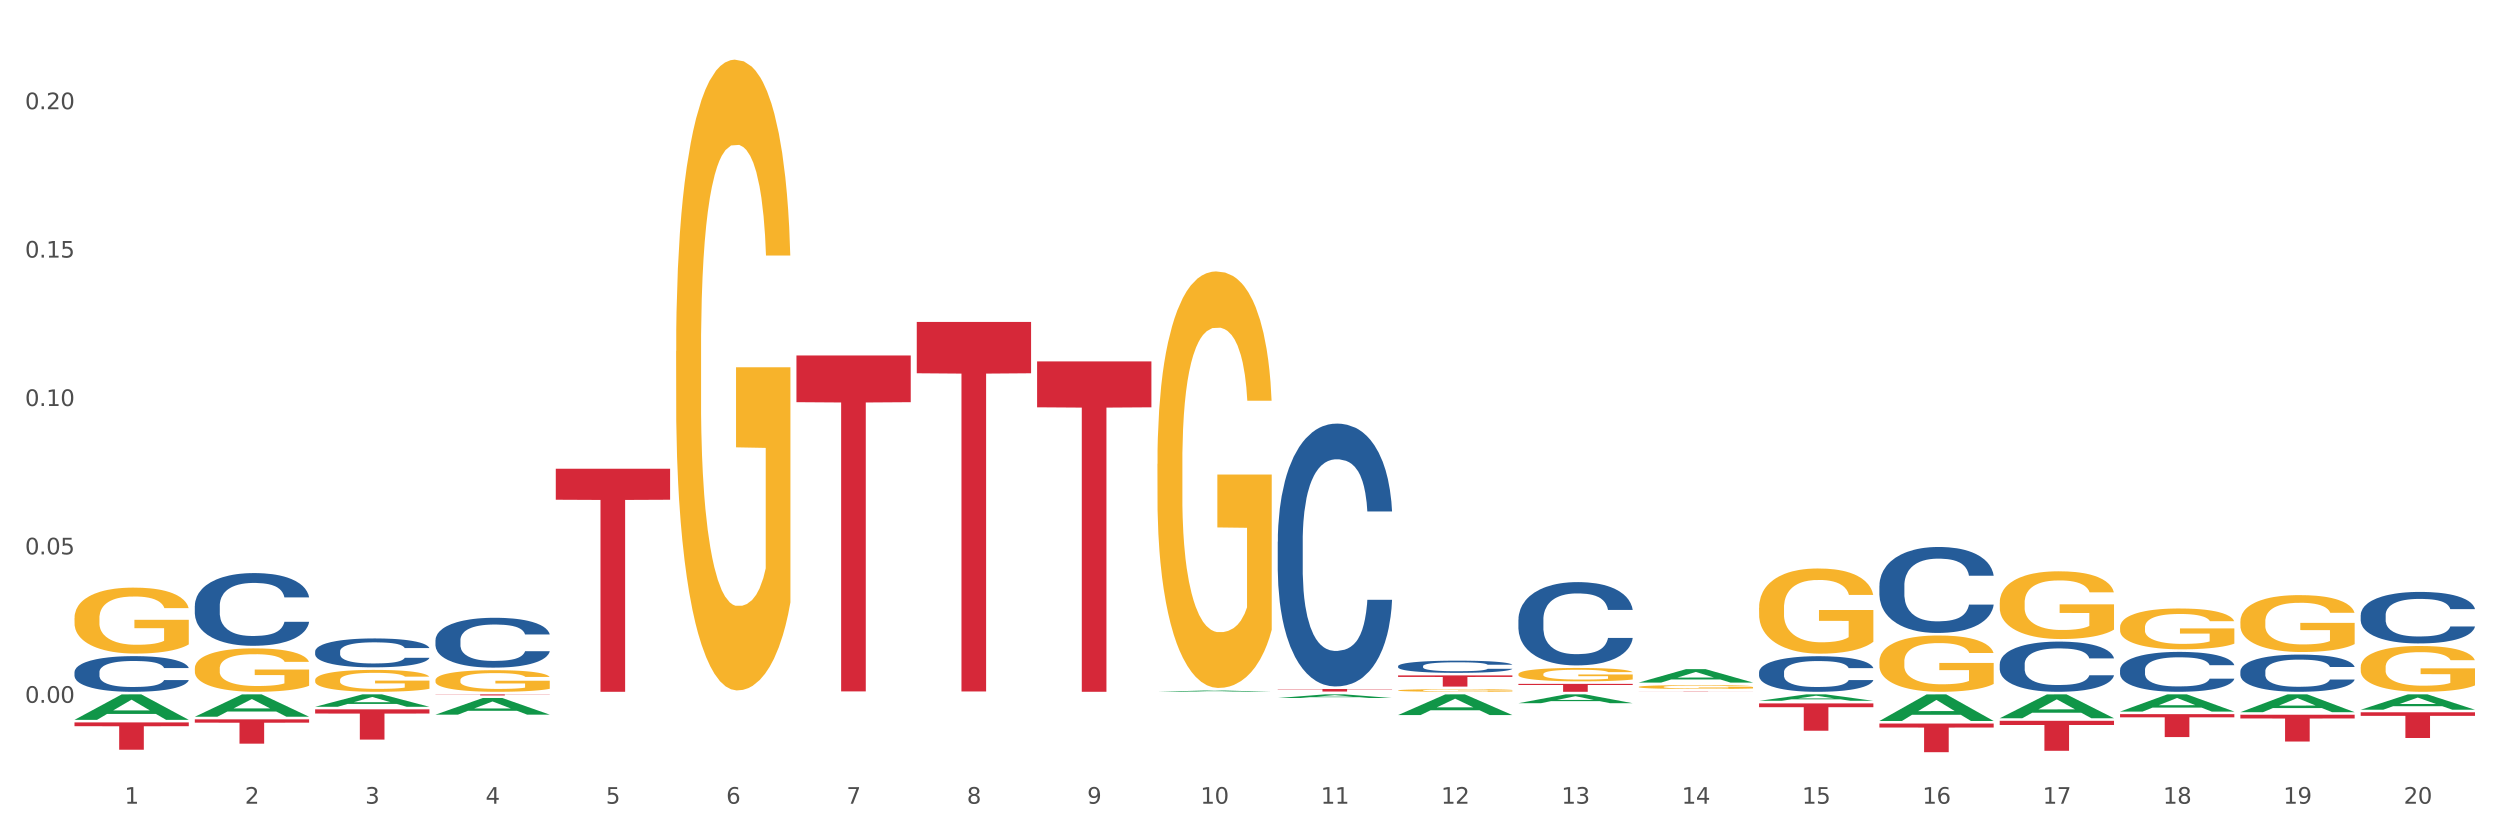 <?xml version="1.0" encoding="utf-8" standalone="no"?>
<!DOCTYPE svg PUBLIC "-//W3C//DTD SVG 1.1//EN"
  "http://www.w3.org/Graphics/SVG/1.1/DTD/svg11.dtd">
<svg xmlns:xlink="http://www.w3.org/1999/xlink" width="1080pt" height="360pt" viewBox="0 0 1080 360" xmlns="http://www.w3.org/2000/svg" version="1.1">
 <rect x="0" y="0" width="1080" height="360" fill="#333333" stroke="none"/>
 <defs>
  <style type="text/css">*{stroke-linejoin: round; stroke-linecap: butt}</style>
 </defs>
 <g id="figure_1">
  <g id="patch_1">
   <path d="M 0 360 
L 1080 360 
L 1080 0 
L 0 0 
z
" style="fill: #ffffff; stroke: #ffffff; stroke-linejoin: miter"/>
  </g>
  <g id="axes_1">
   <g id="matplotlib.axis_1">
    <g id="xtick_1">
     <g id="text_1">
      <!-- 1 -->
      <g style="fill: #4d4d4d" transform="translate(53.812 347.204) scale(0.096 -0.096)">
       <defs>
        <path id="DejaVuSans-31" d="M 794 531 
L 1825 531 
L 1825 4091 
L 703 3866 
L 703 4441 
L 1819 4666 
L 2450 4666 
L 2450 531 
L 3481 531 
L 3481 0 
L 794 0 
L 794 531 
z
" transform="scale(0.016)"/>
       </defs>
       <use xlink:href="#DejaVuSans-31"/>
      </g>
     </g>
    </g>
    <g id="xtick_2">
     <g id="text_2">
      <!-- 2 -->
      <g style="fill: #4d4d4d" transform="translate(105.793 347.204) scale(0.096 -0.096)">
       <defs>
        <path id="DejaVuSans-32" d="M 1228 531 
L 3431 531 
L 3431 0 
L 469 0 
L 469 531 
Q 828 903 1448 1529 
Q 2069 2156 2228 2338 
Q 2531 2678 2651 2914 
Q 2772 3150 2772 3378 
Q 2772 3750 2511 3984 
Q 2250 4219 1831 4219 
Q 1534 4219 1204 4116 
Q 875 4013 500 3803 
L 500 4441 
Q 881 4594 1212 4672 
Q 1544 4750 1819 4750 
Q 2544 4750 2975 4387 
Q 3406 4025 3406 3419 
Q 3406 3131 3298 2873 
Q 3191 2616 2906 2266 
Q 2828 2175 2409 1742 
Q 1991 1309 1228 531 
z
" transform="scale(0.016)"/>
       </defs>
       <use xlink:href="#DejaVuSans-32"/>
      </g>
     </g>
    </g>
    <g id="xtick_3">
     <g id="text_3">
      <!-- 3 -->
      <g style="fill: #4d4d4d" transform="translate(157.774 347.204) scale(0.096 -0.096)">
       <defs>
        <path id="DejaVuSans-33" d="M 2597 2516 
Q 3050 2419 3304 2112 
Q 3559 1806 3559 1356 
Q 3559 666 3084 287 
Q 2609 -91 1734 -91 
Q 1441 -91 1130 -33 
Q 819 25 488 141 
L 488 750 
Q 750 597 1062 519 
Q 1375 441 1716 441 
Q 2309 441 2620 675 
Q 2931 909 2931 1356 
Q 2931 1769 2642 2001 
Q 2353 2234 1838 2234 
L 1294 2234 
L 1294 2753 
L 1863 2753 
Q 2328 2753 2575 2939 
Q 2822 3125 2822 3475 
Q 2822 3834 2567 4026 
Q 2313 4219 1838 4219 
Q 1578 4219 1281 4162 
Q 984 4106 628 3988 
L 628 4550 
Q 988 4650 1302 4700 
Q 1616 4750 1894 4750 
Q 2613 4750 3031 4423 
Q 3450 4097 3450 3541 
Q 3450 3153 3228 2886 
Q 3006 2619 2597 2516 
z
" transform="scale(0.016)"/>
       </defs>
       <use xlink:href="#DejaVuSans-33"/>
      </g>
     </g>
    </g>
    <g id="xtick_4">
     <g id="text_4">
      <!-- 4 -->
      <g style="fill: #4d4d4d" transform="translate(209.756 347.204) scale(0.096 -0.096)">
       <defs>
        <path id="DejaVuSans-34" d="M 2419 4116 
L 825 1625 
L 2419 1625 
L 2419 4116 
z
M 2253 4666 
L 3047 4666 
L 3047 1625 
L 3713 1625 
L 3713 1100 
L 3047 1100 
L 3047 0 
L 2419 0 
L 2419 1100 
L 313 1100 
L 313 1709 
L 2253 4666 
z
" transform="scale(0.016)"/>
       </defs>
       <use xlink:href="#DejaVuSans-34"/>
      </g>
     </g>
    </g>
    <g id="xtick_5">
     <g id="text_5">
      <!-- 5 -->
      <g style="fill: #4d4d4d" transform="translate(261.737 347.204) scale(0.096 -0.096)">
       <defs>
        <path id="DejaVuSans-35" d="M 691 4666 
L 3169 4666 
L 3169 4134 
L 1269 4134 
L 1269 2991 
Q 1406 3038 1543 3061 
Q 1681 3084 1819 3084 
Q 2600 3084 3056 2656 
Q 3513 2228 3513 1497 
Q 3513 744 3044 326 
Q 2575 -91 1722 -91 
Q 1428 -91 1123 -41 
Q 819 9 494 109 
L 494 744 
Q 775 591 1075 516 
Q 1375 441 1709 441 
Q 2250 441 2565 725 
Q 2881 1009 2881 1497 
Q 2881 1984 2565 2268 
Q 2250 2553 1709 2553 
Q 1456 2553 1204 2497 
Q 953 2441 691 2322 
L 691 4666 
z
" transform="scale(0.016)"/>
       </defs>
       <use xlink:href="#DejaVuSans-35"/>
      </g>
     </g>
    </g>
    <g id="xtick_6">
     <g id="text_6">
      <!-- 6 -->
      <g style="fill: #4d4d4d" transform="translate(313.718 347.204) scale(0.096 -0.096)">
       <defs>
        <path id="DejaVuSans-36" d="M 2113 2584 
Q 1688 2584 1439 2293 
Q 1191 2003 1191 1497 
Q 1191 994 1439 701 
Q 1688 409 2113 409 
Q 2538 409 2786 701 
Q 3034 994 3034 1497 
Q 3034 2003 2786 2293 
Q 2538 2584 2113 2584 
z
M 3366 4563 
L 3366 3988 
Q 3128 4100 2886 4159 
Q 2644 4219 2406 4219 
Q 1781 4219 1451 3797 
Q 1122 3375 1075 2522 
Q 1259 2794 1537 2939 
Q 1816 3084 2150 3084 
Q 2853 3084 3261 2657 
Q 3669 2231 3669 1497 
Q 3669 778 3244 343 
Q 2819 -91 2113 -91 
Q 1303 -91 875 529 
Q 447 1150 447 2328 
Q 447 3434 972 4092 
Q 1497 4750 2381 4750 
Q 2619 4750 2861 4703 
Q 3103 4656 3366 4563 
z
" transform="scale(0.016)"/>
       </defs>
       <use xlink:href="#DejaVuSans-36"/>
      </g>
     </g>
    </g>
    <g id="xtick_7">
     <g id="text_7">
      <!-- 7 -->
      <g style="fill: #4d4d4d" transform="translate(365.699 347.204) scale(0.096 -0.096)">
       <defs>
        <path id="DejaVuSans-37" d="M 525 4666 
L 3525 4666 
L 3525 4397 
L 1831 0 
L 1172 0 
L 2766 4134 
L 525 4134 
L 525 4666 
z
" transform="scale(0.016)"/>
       </defs>
       <use xlink:href="#DejaVuSans-37"/>
      </g>
     </g>
    </g>
    <g id="xtick_8">
     <g id="text_8">
      <!-- 8 -->
      <g style="fill: #4d4d4d" transform="translate(417.68 347.204) scale(0.096 -0.096)">
       <defs>
        <path id="DejaVuSans-38" d="M 2034 2216 
Q 1584 2216 1326 1975 
Q 1069 1734 1069 1313 
Q 1069 891 1326 650 
Q 1584 409 2034 409 
Q 2484 409 2743 651 
Q 3003 894 3003 1313 
Q 3003 1734 2745 1975 
Q 2488 2216 2034 2216 
z
M 1403 2484 
Q 997 2584 770 2862 
Q 544 3141 544 3541 
Q 544 4100 942 4425 
Q 1341 4750 2034 4750 
Q 2731 4750 3128 4425 
Q 3525 4100 3525 3541 
Q 3525 3141 3298 2862 
Q 3072 2584 2669 2484 
Q 3125 2378 3379 2068 
Q 3634 1759 3634 1313 
Q 3634 634 3220 271 
Q 2806 -91 2034 -91 
Q 1263 -91 848 271 
Q 434 634 434 1313 
Q 434 1759 690 2068 
Q 947 2378 1403 2484 
z
M 1172 3481 
Q 1172 3119 1398 2916 
Q 1625 2713 2034 2713 
Q 2441 2713 2670 2916 
Q 2900 3119 2900 3481 
Q 2900 3844 2670 4047 
Q 2441 4250 2034 4250 
Q 1625 4250 1398 4047 
Q 1172 3844 1172 3481 
z
" transform="scale(0.016)"/>
       </defs>
       <use xlink:href="#DejaVuSans-38"/>
      </g>
     </g>
    </g>
    <g id="xtick_9">
     <g id="text_9">
      <!-- 9 -->
      <g style="fill: #4d4d4d" transform="translate(469.662 347.204) scale(0.096 -0.096)">
       <defs>
        <path id="DejaVuSans-39" d="M 703 97 
L 703 672 
Q 941 559 1184 500 
Q 1428 441 1663 441 
Q 2288 441 2617 861 
Q 2947 1281 2994 2138 
Q 2813 1869 2534 1725 
Q 2256 1581 1919 1581 
Q 1219 1581 811 2004 
Q 403 2428 403 3163 
Q 403 3881 828 4315 
Q 1253 4750 1959 4750 
Q 2769 4750 3195 4129 
Q 3622 3509 3622 2328 
Q 3622 1225 3098 567 
Q 2575 -91 1691 -91 
Q 1453 -91 1209 -44 
Q 966 3 703 97 
z
M 1959 2075 
Q 2384 2075 2632 2365 
Q 2881 2656 2881 3163 
Q 2881 3666 2632 3958 
Q 2384 4250 1959 4250 
Q 1534 4250 1286 3958 
Q 1038 3666 1038 3163 
Q 1038 2656 1286 2365 
Q 1534 2075 1959 2075 
z
" transform="scale(0.016)"/>
       </defs>
       <use xlink:href="#DejaVuSans-39"/>
      </g>
     </g>
    </g>
    <g id="xtick_10">
     <g id="text_10">
      <!-- 10 -->
      <g style="fill: #4d4d4d" transform="translate(518.589 347.204) scale(0.096 -0.096)">
       <defs>
        <path id="DejaVuSans-30" d="M 2034 4250 
Q 1547 4250 1301 3770 
Q 1056 3291 1056 2328 
Q 1056 1369 1301 889 
Q 1547 409 2034 409 
Q 2525 409 2770 889 
Q 3016 1369 3016 2328 
Q 3016 3291 2770 3770 
Q 2525 4250 2034 4250 
z
M 2034 4750 
Q 2819 4750 3233 4129 
Q 3647 3509 3647 2328 
Q 3647 1150 3233 529 
Q 2819 -91 2034 -91 
Q 1250 -91 836 529 
Q 422 1150 422 2328 
Q 422 3509 836 4129 
Q 1250 4750 2034 4750 
z
" transform="scale(0.016)"/>
       </defs>
       <use xlink:href="#DejaVuSans-31"/>
       <use xlink:href="#DejaVuSans-30" transform="translate(63.623 0)"/>
      </g>
     </g>
    </g>
    <g id="xtick_11">
     <g id="text_11">
      <!-- 11 -->
      <g style="fill: #4d4d4d" transform="translate(570.57 347.204) scale(0.096 -0.096)">
       <use xlink:href="#DejaVuSans-31"/>
       <use xlink:href="#DejaVuSans-31" transform="translate(63.623 0)"/>
      </g>
     </g>
    </g>
    <g id="xtick_12">
     <g id="text_12">
      <!-- 12 -->
      <g style="fill: #4d4d4d" transform="translate(622.551 347.204) scale(0.096 -0.096)">
       <use xlink:href="#DejaVuSans-31"/>
       <use xlink:href="#DejaVuSans-32" transform="translate(63.623 0)"/>
      </g>
     </g>
    </g>
    <g id="xtick_13">
     <g id="text_13">
      <!-- 13 -->
      <g style="fill: #4d4d4d" transform="translate(674.533 347.204) scale(0.096 -0.096)">
       <use xlink:href="#DejaVuSans-31"/>
       <use xlink:href="#DejaVuSans-33" transform="translate(63.623 0)"/>
      </g>
     </g>
    </g>
    <g id="xtick_14">
     <g id="text_14">
      <!-- 14 -->
      <g style="fill: #4d4d4d" transform="translate(726.514 347.204) scale(0.096 -0.096)">
       <use xlink:href="#DejaVuSans-31"/>
       <use xlink:href="#DejaVuSans-34" transform="translate(63.623 0)"/>
      </g>
     </g>
    </g>
    <g id="xtick_15">
     <g id="text_15">
      <!-- 15 -->
      <g style="fill: #4d4d4d" transform="translate(778.495 347.204) scale(0.096 -0.096)">
       <use xlink:href="#DejaVuSans-31"/>
       <use xlink:href="#DejaVuSans-35" transform="translate(63.623 0)"/>
      </g>
     </g>
    </g>
    <g id="xtick_16">
     <g id="text_16">
      <!-- 16 -->
      <g style="fill: #4d4d4d" transform="translate(830.476 347.204) scale(0.096 -0.096)">
       <use xlink:href="#DejaVuSans-31"/>
       <use xlink:href="#DejaVuSans-36" transform="translate(63.623 0)"/>
      </g>
     </g>
    </g>
    <g id="xtick_17">
     <g id="text_17">
      <!-- 17 -->
      <g style="fill: #4d4d4d" transform="translate(882.457 347.204) scale(0.096 -0.096)">
       <use xlink:href="#DejaVuSans-31"/>
       <use xlink:href="#DejaVuSans-37" transform="translate(63.623 0)"/>
      </g>
     </g>
    </g>
    <g id="xtick_18">
     <g id="text_18">
      <!-- 18 -->
      <g style="fill: #4d4d4d" transform="translate(934.439 347.204) scale(0.096 -0.096)">
       <use xlink:href="#DejaVuSans-31"/>
       <use xlink:href="#DejaVuSans-38" transform="translate(63.623 0)"/>
      </g>
     </g>
    </g>
    <g id="xtick_19">
     <g id="text_19">
      <!-- 19 -->
      <g style="fill: #4d4d4d" transform="translate(986.42 347.204) scale(0.096 -0.096)">
       <use xlink:href="#DejaVuSans-31"/>
       <use xlink:href="#DejaVuSans-39" transform="translate(63.623 0)"/>
      </g>
     </g>
    </g>
    <g id="xtick_20">
     <g id="text_20">
      <!-- 20 -->
      <g style="fill: #4d4d4d" transform="translate(1038.401 347.204) scale(0.096 -0.096)">
       <use xlink:href="#DejaVuSans-32"/>
       <use xlink:href="#DejaVuSans-30" transform="translate(63.623 0)"/>
      </g>
     </g>
    </g>
    <g id="xtick_21"/>
    <g id="xtick_22"/>
    <g id="xtick_23"/>
    <g id="xtick_24"/>
    <g id="xtick_25"/>
    <g id="xtick_26"/>
    <g id="xtick_27"/>
    <g id="xtick_28"/>
    <g id="xtick_29"/>
    <g id="xtick_30"/>
    <g id="xtick_31"/>
    <g id="xtick_32"/>
    <g id="xtick_33"/>
    <g id="xtick_34"/>
    <g id="xtick_35"/>
    <g id="xtick_36"/>
    <g id="xtick_37"/>
    <g id="xtick_38"/>
    <g id="xtick_39"/>
   </g>
   <g id="matplotlib.axis_2">
    <g id="ytick_1">
     <g id="text_21">
      <!-- 0.00 -->
      <g style="fill: #4d4d4d" transform="translate(10.8 303.607) scale(0.096 -0.096)">
       <defs>
        <path id="DejaVuSans-2e" d="M 684 794 
L 1344 794 
L 1344 0 
L 684 0 
L 684 794 
z
" transform="scale(0.016)"/>
       </defs>
       <use xlink:href="#DejaVuSans-30"/>
       <use xlink:href="#DejaVuSans-2e" transform="translate(63.623 0)"/>
       <use xlink:href="#DejaVuSans-30" transform="translate(95.41 0)"/>
       <use xlink:href="#DejaVuSans-30" transform="translate(159.033 0)"/>
      </g>
     </g>
    </g>
    <g id="ytick_2">
     <g id="text_22">
      <!-- 0.05 -->
      <g style="fill: #4d4d4d" transform="translate(10.8 239.5) scale(0.096 -0.096)">
       <use xlink:href="#DejaVuSans-30"/>
       <use xlink:href="#DejaVuSans-2e" transform="translate(63.623 0)"/>
       <use xlink:href="#DejaVuSans-30" transform="translate(95.41 0)"/>
       <use xlink:href="#DejaVuSans-35" transform="translate(159.033 0)"/>
      </g>
     </g>
    </g>
    <g id="ytick_3">
     <g id="text_23">
      <!-- 0.10 -->
      <g style="fill: #4d4d4d" transform="translate(10.8 175.392) scale(0.096 -0.096)">
       <use xlink:href="#DejaVuSans-30"/>
       <use xlink:href="#DejaVuSans-2e" transform="translate(63.623 0)"/>
       <use xlink:href="#DejaVuSans-31" transform="translate(95.41 0)"/>
       <use xlink:href="#DejaVuSans-30" transform="translate(159.033 0)"/>
      </g>
     </g>
    </g>
    <g id="ytick_4">
     <g id="text_24">
      <!-- 0.15 -->
      <g style="fill: #4d4d4d" transform="translate(10.8 111.285) scale(0.096 -0.096)">
       <use xlink:href="#DejaVuSans-30"/>
       <use xlink:href="#DejaVuSans-2e" transform="translate(63.623 0)"/>
       <use xlink:href="#DejaVuSans-31" transform="translate(95.41 0)"/>
       <use xlink:href="#DejaVuSans-35" transform="translate(159.033 0)"/>
      </g>
     </g>
    </g>
    <g id="ytick_5">
     <g id="text_25">
      <!-- 0.20 -->
      <g style="fill: #4d4d4d" transform="translate(10.8 47.178) scale(0.096 -0.096)">
       <use xlink:href="#DejaVuSans-30"/>
       <use xlink:href="#DejaVuSans-2e" transform="translate(63.623 0)"/>
       <use xlink:href="#DejaVuSans-32" transform="translate(95.41 0)"/>
       <use xlink:href="#DejaVuSans-30" transform="translate(159.033 0)"/>
      </g>
     </g>
    </g>
    <g id="ytick_6"/>
    <g id="ytick_7"/>
    <g id="ytick_8"/>
    <g id="ytick_9"/>
    <g id="ytick_10"/>
   </g>
   <g id="PolyCollection_1">
    <path d="M 32.175 310.97 
L 32.226 310.96 
L 52.59 299.97 
L 61.041 299.96 
L 81.557 310.991 
L 71.783 310.991 
L 67.353 308.422 
L 46.328 308.422 
L 46.175 308.464 
L 41.899 310.991 
L 32.175 310.991 
L 32.175 310.97 
L 48.975 306.889 
L 64.706 306.879 
L 56.917 302.311 
L 56.815 302.29 
L 56.713 302.321 
L 48.924 306.879 
L 48.975 306.889 
L 32.175 310.97 
z
" clip-path="url(#p116dde39ff)" style="fill: #109648"/>
    <path d="M 84.156 309.624 
L 84.207 309.615 
L 104.571 299.969 
L 113.022 299.96 
L 133.538 309.642 
L 123.764 309.642 
L 119.335 307.388 
L 98.309 307.388 
L 98.156 307.424 
L 93.88 309.642 
L 84.156 309.642 
L 84.156 309.624 
L 100.956 306.042 
L 116.687 306.033 
L 108.898 302.024 
L 108.796 302.005 
L 108.695 302.033 
L 100.905 306.033 
L 100.956 306.042 
L 84.156 309.624 
z
" clip-path="url(#p116dde39ff)" style="fill: #109648"/>
    <path d="M 707.931 294.859 
L 707.982 294.854 
L 728.345 289.067 
L 736.796 289.062 
L 757.313 294.87 
L 747.538 294.87 
L 743.109 293.518 
L 722.083 293.518 
L 721.931 293.539 
L 717.654 294.87 
L 707.931 294.87 
L 707.931 294.859 
L 724.731 292.71 
L 740.462 292.705 
L 732.673 290.3 
L 732.571 290.289 
L 732.469 290.305 
L 724.68 292.705 
L 724.731 292.71 
L 707.931 294.859 
z
" clip-path="url(#p116dde39ff)" style="fill: #109648"/>
    <path d="M 1019.818 265.707 
L 1019.876 265.687 
L 1019.876 265.118 
L 1020.051 264.345 
L 1020.693 262.922 
L 1021.511 261.844 
L 1022.912 260.584 
L 1023.67 260.055 
L 1024.663 259.466 
L 1026.706 258.51 
L 1029.041 257.697 
L 1030.675 257.249 
L 1031.901 256.965 
L 1034.644 256.457 
L 1036.22 256.233 
L 1037.855 256.05 
L 1039.256 255.928 
L 1041.59 255.786 
L 1043.458 255.725 
L 1045.618 255.704 
L 1047.427 255.725 
L 1049.821 255.806 
L 1053.323 256.05 
L 1054.666 256.192 
L 1056.475 256.436 
L 1058.343 256.761 
L 1059.861 257.087 
L 1061.612 257.554 
L 1063.421 258.164 
L 1065.172 258.937 
L 1066.398 259.648 
L 1067.39 260.401 
L 1068.266 261.316 
L 1068.908 262.312 
L 1069.2 263.145 
L 1058.518 263.145 
L 1058.226 262.393 
L 1057.642 261.58 
L 1057.059 261.031 
L 1056.417 260.584 
L 1055.424 260.075 
L 1054.549 259.75 
L 1053.09 259.364 
L 1051.747 259.12 
L 1050.638 258.978 
L 1049.295 258.856 
L 1046.435 258.734 
L 1044.392 258.734 
L 1043.108 258.774 
L 1041.532 258.876 
L 1040.189 259.018 
L 1038.613 259.262 
L 1037.388 259.527 
L 1036.162 259.872 
L 1035.461 260.116 
L 1034.411 260.563 
L 1033.71 260.929 
L 1032.776 261.56 
L 1032.251 262.007 
L 1031.317 263.166 
L 1030.908 264.02 
L 1030.733 264.609 
L 1030.617 265.26 
L 1030.617 268.432 
L 1030.967 269.855 
L 1031.259 270.465 
L 1031.726 271.156 
L 1032.601 272.05 
L 1033.885 272.925 
L 1035.228 273.555 
L 1036.337 273.941 
L 1037.388 274.226 
L 1038.438 274.45 
L 1039.722 274.653 
L 1040.773 274.775 
L 1042.349 274.897 
L 1044.217 274.958 
L 1045.676 274.958 
L 1048.653 274.856 
L 1049.996 274.755 
L 1051.28 274.612 
L 1052.681 274.389 
L 1053.79 274.145 
L 1054.432 273.962 
L 1055.483 273.575 
L 1056.3 273.169 
L 1057 272.701 
L 1057.467 272.294 
L 1057.993 271.685 
L 1058.401 270.993 
L 1058.518 270.627 
L 1069.2 270.627 
L 1068.967 271.359 
L 1068.558 272.071 
L 1067.741 273.026 
L 1067.099 273.575 
L 1066.106 274.246 
L 1065.056 274.816 
L 1063.596 275.446 
L 1062.254 275.913 
L 1060.853 276.32 
L 1059.335 276.686 
L 1056.592 277.194 
L 1055.599 277.337 
L 1053.498 277.581 
L 1051.864 277.723 
L 1049.47 277.865 
L 1047.019 277.947 
L 1044.451 277.967 
L 1042.174 277.926 
L 1039.664 277.804 
L 1038.088 277.682 
L 1036.337 277.499 
L 1034.294 277.215 
L 1032.368 276.869 
L 1030.558 276.462 
L 1028.865 275.995 
L 1027.289 275.466 
L 1025.246 274.592 
L 1023.729 273.738 
L 1022.62 272.945 
L 1021.861 272.274 
L 1021.102 271.42 
L 1020.693 270.831 
L 1020.051 269.407 
L 1019.818 268.086 
L 1019.818 265.707 
z
" clip-path="url(#p116dde39ff)" style="fill: #255c99"/>
    <path d="M 136.137 281.415 
L 136.196 281.404 
L 136.196 281.084 
L 136.371 280.65 
L 137.013 279.851 
L 137.83 279.247 
L 139.231 278.539 
L 139.99 278.242 
L 140.982 277.911 
L 143.025 277.375 
L 145.36 276.918 
L 146.994 276.667 
L 148.22 276.508 
L 150.964 276.222 
L 152.54 276.097 
L 154.174 275.994 
L 155.575 275.926 
L 157.91 275.846 
L 159.778 275.811 
L 161.938 275.8 
L 163.747 275.811 
L 166.14 275.857 
L 169.643 275.994 
L 170.985 276.074 
L 172.795 276.211 
L 174.662 276.393 
L 176.18 276.576 
L 177.931 276.839 
L 179.741 277.181 
L 181.492 277.615 
L 182.718 278.014 
L 183.71 278.436 
L 184.586 278.95 
L 185.228 279.509 
L 185.52 279.977 
L 174.838 279.977 
L 174.546 279.555 
L 173.962 279.098 
L 173.378 278.79 
L 172.736 278.539 
L 171.744 278.254 
L 170.868 278.071 
L 169.409 277.854 
L 168.067 277.717 
L 166.957 277.637 
L 165.615 277.569 
L 162.755 277.5 
L 160.712 277.5 
L 159.428 277.523 
L 157.852 277.58 
L 156.509 277.66 
L 154.933 277.797 
L 153.707 277.946 
L 152.481 278.14 
L 151.781 278.276 
L 150.73 278.528 
L 150.03 278.733 
L 149.096 279.087 
L 148.57 279.338 
L 147.637 279.988 
L 147.228 280.468 
L 147.053 280.799 
L 146.936 281.164 
L 146.936 282.944 
L 147.286 283.743 
L 147.578 284.085 
L 148.045 284.473 
L 148.921 284.976 
L 150.205 285.466 
L 151.547 285.82 
L 152.656 286.037 
L 153.707 286.197 
L 154.758 286.322 
L 156.042 286.436 
L 157.093 286.505 
L 158.669 286.573 
L 160.537 286.608 
L 161.996 286.608 
L 164.973 286.551 
L 166.315 286.493 
L 167.6 286.414 
L 169 286.288 
L 170.11 286.151 
L 170.752 286.048 
L 171.802 285.832 
L 172.619 285.603 
L 173.32 285.341 
L 173.787 285.113 
L 174.312 284.77 
L 174.721 284.382 
L 174.838 284.177 
L 185.52 284.177 
L 185.286 284.588 
L 184.877 284.987 
L 184.06 285.523 
L 183.418 285.832 
L 182.426 286.208 
L 181.375 286.528 
L 179.916 286.882 
L 178.573 287.144 
L 177.172 287.372 
L 175.655 287.578 
L 172.911 287.863 
L 171.919 287.943 
L 169.818 288.08 
L 168.183 288.16 
L 165.79 288.24 
L 163.338 288.285 
L 160.77 288.297 
L 158.494 288.274 
L 155.984 288.205 
L 154.408 288.137 
L 152.656 288.034 
L 150.613 287.874 
L 148.687 287.68 
L 146.878 287.452 
L 145.185 287.19 
L 143.609 286.893 
L 141.566 286.402 
L 140.048 285.923 
L 138.939 285.478 
L 138.18 285.101 
L 137.422 284.622 
L 137.013 284.291 
L 136.371 283.492 
L 136.137 282.75 
L 136.137 281.415 
z
" clip-path="url(#p116dde39ff)" style="fill: #255c99"/>
    <path d="M 84.156 261.685 
L 84.215 261.657 
L 84.215 260.853 
L 84.39 259.762 
L 85.032 257.753 
L 85.849 256.232 
L 87.25 254.453 
L 88.009 253.707 
L 89.001 252.874 
L 91.044 251.525 
L 93.379 250.377 
L 95.013 249.746 
L 96.239 249.344 
L 98.983 248.627 
L 100.559 248.311 
L 102.193 248.053 
L 103.594 247.88 
L 105.929 247.68 
L 107.797 247.593 
L 109.956 247.565 
L 111.766 247.593 
L 114.159 247.708 
L 117.661 248.053 
L 119.004 248.254 
L 120.813 248.598 
L 122.681 249.057 
L 124.199 249.516 
L 125.95 250.177 
L 127.76 251.038 
L 129.511 252.128 
L 130.737 253.133 
L 131.729 254.195 
L 132.604 255.486 
L 133.246 256.892 
L 133.538 258.069 
L 122.856 258.069 
L 122.565 257.007 
L 121.981 255.859 
L 121.397 255.084 
L 120.755 254.453 
L 119.763 253.735 
L 118.887 253.276 
L 117.428 252.731 
L 116.085 252.386 
L 114.976 252.186 
L 113.634 252.013 
L 110.774 251.841 
L 108.731 251.841 
L 107.446 251.899 
L 105.87 252.042 
L 104.528 252.243 
L 102.952 252.587 
L 101.726 252.96 
L 100.5 253.448 
L 99.8 253.793 
L 98.749 254.424 
L 98.049 254.941 
L 97.115 255.831 
L 96.589 256.462 
L 95.655 258.098 
L 95.247 259.303 
L 95.072 260.136 
L 94.955 261.054 
L 94.955 265.531 
L 95.305 267.54 
L 95.597 268.401 
L 96.064 269.377 
L 96.94 270.64 
L 98.224 271.874 
L 99.566 272.764 
L 100.675 273.309 
L 101.726 273.711 
L 102.777 274.027 
L 104.061 274.314 
L 105.112 274.486 
L 106.688 274.658 
L 108.555 274.744 
L 110.015 274.744 
L 112.992 274.601 
L 114.334 274.457 
L 115.618 274.256 
L 117.019 273.941 
L 118.128 273.596 
L 118.77 273.338 
L 119.821 272.793 
L 120.638 272.219 
L 121.339 271.558 
L 121.806 270.984 
L 122.331 270.123 
L 122.74 269.148 
L 122.856 268.631 
L 133.538 268.631 
L 133.305 269.664 
L 132.896 270.669 
L 132.079 272.018 
L 131.437 272.793 
L 130.445 273.74 
L 129.394 274.543 
L 127.935 275.433 
L 126.592 276.093 
L 125.191 276.667 
L 123.674 277.184 
L 120.93 277.901 
L 119.938 278.102 
L 117.836 278.447 
L 116.202 278.647 
L 113.809 278.848 
L 111.357 278.963 
L 108.789 278.992 
L 106.512 278.934 
L 104.002 278.762 
L 102.426 278.59 
L 100.675 278.332 
L 98.632 277.93 
L 96.706 277.442 
L 94.897 276.868 
L 93.204 276.208 
L 91.628 275.462 
L 89.585 274.228 
L 88.067 273.022 
L 86.958 271.903 
L 86.199 270.956 
L 85.44 269.75 
L 85.032 268.918 
L 84.39 266.909 
L 84.156 265.043 
L 84.156 261.685 
z
" clip-path="url(#p116dde39ff)" style="fill: #255c99"/>
    <path d="M 32.175 290.376 
L 32.233 290.362 
L 32.233 289.968 
L 32.408 289.434 
L 33.051 288.448 
L 33.868 287.702 
L 35.269 286.83 
L 36.028 286.464 
L 37.02 286.056 
L 39.063 285.394 
L 41.398 284.831 
L 43.032 284.522 
L 44.258 284.325 
L 47.001 283.973 
L 48.577 283.818 
L 50.212 283.691 
L 51.613 283.607 
L 53.948 283.508 
L 55.815 283.466 
L 57.975 283.452 
L 59.785 283.466 
L 62.178 283.522 
L 65.68 283.691 
L 67.023 283.79 
L 68.832 283.959 
L 70.7 284.184 
L 72.218 284.409 
L 73.969 284.733 
L 75.778 285.155 
L 77.53 285.69 
L 78.755 286.182 
L 79.748 286.703 
L 80.623 287.337 
L 81.265 288.026 
L 81.557 288.603 
L 70.875 288.603 
L 70.583 288.082 
L 70 287.519 
L 69.416 287.139 
L 68.774 286.83 
L 67.782 286.478 
L 66.906 286.253 
L 65.447 285.985 
L 64.104 285.817 
L 62.995 285.718 
L 61.653 285.634 
L 58.792 285.549 
L 56.749 285.549 
L 55.465 285.577 
L 53.889 285.648 
L 52.547 285.746 
L 50.971 285.915 
L 49.745 286.098 
L 48.519 286.337 
L 47.819 286.506 
L 46.768 286.816 
L 46.067 287.069 
L 45.133 287.505 
L 44.608 287.815 
L 43.674 288.617 
L 43.266 289.208 
L 43.09 289.616 
L 42.974 290.067 
L 42.974 292.262 
L 43.324 293.248 
L 43.616 293.67 
L 44.083 294.148 
L 44.958 294.768 
L 46.242 295.373 
L 47.585 295.809 
L 48.694 296.076 
L 49.745 296.273 
L 50.795 296.428 
L 52.08 296.569 
L 53.13 296.653 
L 54.706 296.738 
L 56.574 296.78 
L 58.033 296.78 
L 61.01 296.71 
L 62.353 296.639 
L 63.637 296.541 
L 65.038 296.386 
L 66.147 296.217 
L 66.789 296.09 
L 67.84 295.823 
L 68.657 295.542 
L 69.358 295.218 
L 69.825 294.936 
L 70.35 294.514 
L 70.758 294.036 
L 70.875 293.782 
L 81.557 293.782 
L 81.324 294.289 
L 80.915 294.782 
L 80.098 295.443 
L 79.456 295.823 
L 78.463 296.288 
L 77.413 296.682 
L 75.953 297.118 
L 74.611 297.442 
L 73.21 297.723 
L 71.692 297.976 
L 68.949 298.328 
L 67.957 298.427 
L 65.855 298.596 
L 64.221 298.694 
L 61.828 298.793 
L 59.376 298.849 
L 56.808 298.863 
L 54.531 298.835 
L 52.021 298.75 
L 50.445 298.666 
L 48.694 298.539 
L 46.651 298.342 
L 44.725 298.103 
L 42.915 297.822 
L 41.223 297.498 
L 39.647 297.132 
L 37.604 296.527 
L 36.086 295.936 
L 34.977 295.387 
L 34.218 294.922 
L 33.459 294.331 
L 33.051 293.923 
L 32.408 292.938 
L 32.175 292.023 
L 32.175 290.376 
z
" clip-path="url(#p116dde39ff)" style="fill: #255c99"/>
    <path d="M 863.874 311.391 
L 913.256 311.391 
L 913.256 313.192 
L 893.831 313.205 
L 893.831 324.353 
L 883.182 324.353 
L 883.182 313.205 
L 863.874 313.192 
L 863.874 311.403 
L 863.874 311.391 
z
" clip-path="url(#p116dde39ff)" style="fill: #d62839"/>
    <path d="M 655.949 295.444 
L 705.332 295.444 
L 705.332 295.919 
L 685.906 295.923 
L 685.906 298.863 
L 675.258 298.863 
L 675.258 295.923 
L 655.949 295.919 
L 655.949 295.447 
L 655.949 295.444 
z
" clip-path="url(#p116dde39ff)" style="fill: #d62839"/>
    <path d="M 707.931 298.746 
L 757.313 298.746 
L 757.313 298.762 
L 737.888 298.763 
L 737.888 298.863 
L 727.239 298.863 
L 727.239 298.763 
L 707.931 298.762 
L 707.931 298.746 
L 707.931 298.746 
z
" clip-path="url(#p116dde39ff)" style="fill: #d62839"/>
    <path d="M 759.912 303.857 
L 809.294 303.857 
L 809.294 305.498 
L 789.869 305.509 
L 789.869 315.665 
L 779.22 315.665 
L 779.22 305.509 
L 759.912 305.498 
L 759.912 303.868 
L 759.912 303.857 
z
" clip-path="url(#p116dde39ff)" style="fill: #d62839"/>
    <path d="M 811.893 312.58 
L 861.275 312.58 
L 861.275 314.299 
L 841.85 314.311 
L 841.85 324.95 
L 831.201 324.95 
L 831.201 314.311 
L 811.893 314.299 
L 811.893 312.592 
L 811.893 312.58 
z
" clip-path="url(#p116dde39ff)" style="fill: #d62839"/>
    <path d="M 396.043 139.061 
L 445.426 139.061 
L 445.426 161.249 
L 426 161.399 
L 426 298.725 
L 415.352 298.725 
L 415.352 161.399 
L 396.043 161.249 
L 396.043 139.211 
L 396.043 139.061 
z
" clip-path="url(#p116dde39ff)" style="fill: #d62839"/>
    <path d="M 448.025 156.117 
L 497.407 156.117 
L 497.407 175.954 
L 477.982 176.088 
L 477.982 298.863 
L 467.333 298.863 
L 467.333 176.088 
L 448.025 175.954 
L 448.025 156.252 
L 448.025 156.117 
z
" clip-path="url(#p116dde39ff)" style="fill: #d62839"/>
    <path d="M 551.987 297.646 
L 601.369 297.646 
L 601.369 297.799 
L 581.944 297.8 
L 581.944 298.749 
L 571.295 298.749 
L 571.295 297.8 
L 551.987 297.799 
L 551.987 297.647 
L 551.987 297.646 
z
" clip-path="url(#p116dde39ff)" style="fill: #d62839"/>
    <path d="M 603.968 291.772 
L 653.35 291.772 
L 653.35 292.445 
L 633.925 292.45 
L 633.925 296.619 
L 623.276 296.619 
L 623.276 292.45 
L 603.968 292.445 
L 603.968 291.776 
L 603.968 291.772 
z
" clip-path="url(#p116dde39ff)" style="fill: #d62839"/>
    <path d="M 188.119 299.96 
L 237.501 299.96 
L 237.501 300.026 
L 218.076 300.027 
L 218.076 300.438 
L 207.427 300.438 
L 207.427 300.027 
L 188.119 300.026 
L 188.119 299.96 
L 188.119 299.96 
z
" clip-path="url(#p116dde39ff)" style="fill: #d62839"/>
    <path d="M 136.137 306.44 
L 185.52 306.44 
L 185.52 308.257 
L 166.094 308.269 
L 166.094 319.512 
L 155.446 319.512 
L 155.446 308.269 
L 136.137 308.257 
L 136.137 306.453 
L 136.137 306.44 
z
" clip-path="url(#p116dde39ff)" style="fill: #d62839"/>
    <path d="M 84.156 310.739 
L 133.538 310.739 
L 133.538 312.201 
L 114.113 312.211 
L 114.113 321.257 
L 103.464 321.257 
L 103.464 312.211 
L 84.156 312.201 
L 84.156 310.749 
L 84.156 310.739 
z
" clip-path="url(#p116dde39ff)" style="fill: #d62839"/>
    <path d="M 32.175 312.088 
L 81.557 312.088 
L 81.557 313.726 
L 62.132 313.737 
L 62.132 323.878 
L 51.483 323.878 
L 51.483 313.737 
L 32.175 313.726 
L 32.175 312.099 
L 32.175 312.088 
z
" clip-path="url(#p116dde39ff)" style="fill: #d62839"/>
    <path d="M 1019.818 307.71 
L 1069.2 307.71 
L 1069.2 309.252 
L 1049.775 309.263 
L 1049.775 318.808 
L 1039.126 318.808 
L 1039.126 309.263 
L 1019.818 309.252 
L 1019.818 307.721 
L 1019.818 307.71 
z
" clip-path="url(#p116dde39ff)" style="fill: #d62839"/>
    <path d="M 967.837 308.778 
L 1017.219 308.778 
L 1017.219 310.384 
L 997.794 310.395 
L 997.794 320.334 
L 987.145 320.334 
L 987.145 310.395 
L 967.837 310.384 
L 967.837 308.789 
L 967.837 308.778 
z
" clip-path="url(#p116dde39ff)" style="fill: #d62839"/>
    <path d="M 915.855 308.504 
L 965.238 308.504 
L 965.238 309.882 
L 945.812 309.891 
L 945.812 318.414 
L 935.164 318.414 
L 935.164 309.891 
L 915.855 309.882 
L 915.855 308.514 
L 915.855 308.504 
z
" clip-path="url(#p116dde39ff)" style="fill: #d62839"/>
    <path d="M 967.837 290.004 
L 967.895 289.989 
L 967.895 289.578 
L 968.07 289.02 
L 968.712 287.991 
L 969.529 287.212 
L 970.93 286.302 
L 971.689 285.92 
L 972.681 285.493 
L 974.724 284.803 
L 977.059 284.215 
L 978.694 283.892 
L 979.92 283.686 
L 982.663 283.319 
L 984.239 283.157 
L 985.873 283.025 
L 987.274 282.937 
L 989.609 282.834 
L 991.477 282.79 
L 993.637 282.775 
L 995.446 282.79 
L 997.84 282.849 
L 1001.342 283.025 
L 1002.684 283.128 
L 1004.494 283.304 
L 1006.362 283.539 
L 1007.879 283.775 
L 1009.631 284.112 
L 1011.44 284.553 
L 1013.191 285.111 
L 1014.417 285.626 
L 1015.409 286.169 
L 1016.285 286.83 
L 1016.927 287.55 
L 1017.219 288.153 
L 1006.537 288.153 
L 1006.245 287.609 
L 1005.661 287.021 
L 1005.078 286.625 
L 1004.435 286.302 
L 1003.443 285.934 
L 1002.568 285.699 
L 1001.108 285.42 
L 999.766 285.244 
L 998.657 285.141 
L 997.314 285.053 
L 994.454 284.965 
L 992.411 284.965 
L 991.127 284.994 
L 989.551 285.067 
L 988.208 285.17 
L 986.632 285.347 
L 985.406 285.538 
L 984.181 285.787 
L 983.48 285.964 
L 982.429 286.287 
L 981.729 286.551 
L 980.795 287.007 
L 980.27 287.33 
L 979.336 288.167 
L 978.927 288.784 
L 978.752 289.211 
L 978.635 289.681 
L 978.635 291.973 
L 978.986 293.001 
L 979.277 293.442 
L 979.744 293.941 
L 980.62 294.588 
L 981.904 295.219 
L 983.247 295.675 
L 984.356 295.954 
L 985.406 296.16 
L 986.457 296.321 
L 987.741 296.468 
L 988.792 296.556 
L 990.368 296.645 
L 992.236 296.689 
L 993.695 296.689 
L 996.672 296.615 
L 998.015 296.542 
L 999.299 296.439 
L 1000.7 296.277 
L 1001.809 296.101 
L 1002.451 295.969 
L 1003.502 295.69 
L 1004.319 295.396 
L 1005.019 295.058 
L 1005.486 294.764 
L 1006.012 294.323 
L 1006.42 293.824 
L 1006.537 293.559 
L 1017.219 293.559 
L 1016.985 294.088 
L 1016.577 294.602 
L 1015.76 295.293 
L 1015.117 295.69 
L 1014.125 296.174 
L 1013.074 296.586 
L 1011.615 297.041 
L 1010.273 297.379 
L 1008.872 297.673 
L 1007.354 297.937 
L 1004.611 298.305 
L 1003.618 298.408 
L 1001.517 298.584 
L 999.883 298.687 
L 997.489 298.79 
L 995.038 298.848 
L 992.469 298.863 
L 990.193 298.834 
L 987.683 298.746 
L 986.107 298.657 
L 984.356 298.525 
L 982.313 298.319 
L 980.386 298.07 
L 978.577 297.776 
L 976.884 297.438 
L 975.308 297.056 
L 973.265 296.424 
L 971.748 295.807 
L 970.638 295.234 
L 969.88 294.749 
L 969.121 294.132 
L 968.712 293.706 
L 968.07 292.678 
L 967.837 291.723 
L 967.837 290.004 
z
" clip-path="url(#p116dde39ff)" style="fill: #255c99"/>
    <path d="M 915.855 289.363 
L 915.914 289.347 
L 915.914 288.906 
L 916.089 288.307 
L 916.731 287.205 
L 917.548 286.37 
L 918.949 285.393 
L 919.708 284.983 
L 920.7 284.526 
L 922.743 283.786 
L 925.078 283.156 
L 926.713 282.809 
L 927.938 282.588 
L 930.682 282.195 
L 932.258 282.021 
L 933.892 281.879 
L 935.293 281.785 
L 937.628 281.675 
L 939.496 281.627 
L 941.656 281.612 
L 943.465 281.627 
L 945.858 281.69 
L 949.361 281.879 
L 950.703 281.99 
L 952.513 282.179 
L 954.381 282.431 
L 955.898 282.683 
L 957.649 283.045 
L 959.459 283.518 
L 961.21 284.117 
L 962.436 284.668 
L 963.428 285.251 
L 964.304 285.96 
L 964.946 286.732 
L 965.238 287.378 
L 954.556 287.378 
L 954.264 286.795 
L 953.68 286.165 
L 953.096 285.739 
L 952.454 285.393 
L 951.462 284.999 
L 950.586 284.747 
L 949.127 284.447 
L 947.785 284.258 
L 946.676 284.148 
L 945.333 284.054 
L 942.473 283.959 
L 940.43 283.959 
L 939.146 283.991 
L 937.57 284.069 
L 936.227 284.18 
L 934.651 284.369 
L 933.425 284.574 
L 932.199 284.841 
L 931.499 285.03 
L 930.448 285.377 
L 929.748 285.661 
L 928.814 286.149 
L 928.289 286.496 
L 927.355 287.394 
L 926.946 288.055 
L 926.771 288.512 
L 926.654 289.016 
L 926.654 291.474 
L 927.004 292.577 
L 927.296 293.05 
L 927.763 293.585 
L 928.639 294.278 
L 929.923 294.956 
L 931.265 295.444 
L 932.375 295.744 
L 933.425 295.964 
L 934.476 296.137 
L 935.76 296.295 
L 936.811 296.39 
L 938.387 296.484 
L 940.255 296.531 
L 941.714 296.531 
L 944.691 296.453 
L 946.033 296.374 
L 947.318 296.264 
L 948.719 296.09 
L 949.828 295.901 
L 950.47 295.759 
L 951.52 295.46 
L 952.338 295.145 
L 953.038 294.783 
L 953.505 294.467 
L 954.03 293.995 
L 954.439 293.459 
L 954.556 293.176 
L 965.238 293.176 
L 965.004 293.743 
L 964.596 294.294 
L 963.778 295.035 
L 963.136 295.46 
L 962.144 295.98 
L 961.093 296.421 
L 959.634 296.909 
L 958.291 297.272 
L 956.89 297.587 
L 955.373 297.871 
L 952.629 298.264 
L 951.637 298.375 
L 949.536 298.564 
L 947.901 298.674 
L 945.508 298.784 
L 943.056 298.847 
L 940.488 298.863 
L 938.212 298.832 
L 935.702 298.737 
L 934.126 298.642 
L 932.375 298.501 
L 930.332 298.28 
L 928.405 298.012 
L 926.596 297.697 
L 924.903 297.335 
L 923.327 296.925 
L 921.284 296.248 
L 919.766 295.586 
L 918.657 294.972 
L 917.898 294.452 
L 917.14 293.79 
L 916.731 293.333 
L 916.089 292.23 
L 915.855 291.206 
L 915.855 289.363 
z
" clip-path="url(#p116dde39ff)" style="fill: #255c99"/>
    <path d="M 863.874 286.916 
L 863.933 286.896 
L 863.933 286.342 
L 864.108 285.589 
L 864.75 284.202 
L 865.567 283.152 
L 866.968 281.923 
L 867.727 281.408 
L 868.719 280.834 
L 870.762 279.902 
L 873.097 279.11 
L 874.731 278.674 
L 875.957 278.397 
L 878.701 277.901 
L 880.277 277.683 
L 881.911 277.505 
L 883.312 277.386 
L 885.647 277.248 
L 887.515 277.188 
L 889.674 277.168 
L 891.484 277.188 
L 893.877 277.267 
L 897.379 277.505 
L 898.722 277.644 
L 900.531 277.882 
L 902.399 278.199 
L 903.917 278.516 
L 905.668 278.971 
L 907.478 279.566 
L 909.229 280.318 
L 910.455 281.012 
L 911.447 281.745 
L 912.322 282.637 
L 912.965 283.607 
L 913.256 284.42 
L 902.574 284.42 
L 902.283 283.687 
L 901.699 282.894 
L 901.115 282.359 
L 900.473 281.923 
L 899.481 281.428 
L 898.605 281.111 
L 897.146 280.735 
L 895.803 280.497 
L 894.694 280.358 
L 893.352 280.239 
L 890.492 280.12 
L 888.449 280.12 
L 887.164 280.16 
L 885.588 280.259 
L 884.246 280.398 
L 882.67 280.635 
L 881.444 280.893 
L 880.218 281.23 
L 879.518 281.468 
L 878.467 281.903 
L 877.767 282.26 
L 876.833 282.874 
L 876.307 283.31 
L 875.373 284.44 
L 874.965 285.272 
L 874.79 285.846 
L 874.673 286.48 
L 874.673 289.571 
L 875.023 290.958 
L 875.315 291.552 
L 875.782 292.226 
L 876.658 293.098 
L 877.942 293.95 
L 879.284 294.564 
L 880.393 294.94 
L 881.444 295.218 
L 882.495 295.435 
L 883.779 295.634 
L 884.83 295.752 
L 886.406 295.871 
L 888.273 295.931 
L 889.733 295.931 
L 892.71 295.832 
L 894.052 295.733 
L 895.336 295.594 
L 896.737 295.376 
L 897.846 295.138 
L 898.488 294.96 
L 899.539 294.584 
L 900.356 294.187 
L 901.057 293.732 
L 901.524 293.335 
L 902.049 292.741 
L 902.458 292.067 
L 902.574 291.711 
L 913.256 291.711 
L 913.023 292.424 
L 912.614 293.117 
L 911.797 294.049 
L 911.155 294.584 
L 910.163 295.237 
L 909.112 295.792 
L 907.653 296.406 
L 906.31 296.862 
L 904.909 297.258 
L 903.392 297.615 
L 900.648 298.11 
L 899.656 298.249 
L 897.555 298.487 
L 895.92 298.625 
L 893.527 298.764 
L 891.075 298.843 
L 888.507 298.863 
L 886.23 298.823 
L 883.72 298.705 
L 882.144 298.586 
L 880.393 298.407 
L 878.35 298.13 
L 876.424 297.793 
L 874.615 297.397 
L 872.922 296.941 
L 871.346 296.426 
L 869.303 295.574 
L 867.785 294.742 
L 866.676 293.969 
L 865.917 293.316 
L 865.158 292.483 
L 864.75 291.909 
L 864.108 290.522 
L 863.874 289.234 
L 863.874 286.916 
z
" clip-path="url(#p116dde39ff)" style="fill: #255c99"/>
    <path d="M 811.893 252.982 
L 811.951 252.949 
L 811.951 251.999 
L 812.127 250.709 
L 812.769 248.335 
L 813.586 246.536 
L 814.987 244.433 
L 815.746 243.551 
L 816.738 242.567 
L 818.781 240.973 
L 821.116 239.616 
L 822.75 238.869 
L 823.976 238.394 
L 826.719 237.546 
L 828.295 237.173 
L 829.93 236.867 
L 831.331 236.664 
L 833.666 236.426 
L 835.533 236.325 
L 837.693 236.291 
L 839.503 236.325 
L 841.896 236.46 
L 845.398 236.867 
L 846.741 237.105 
L 848.55 237.512 
L 850.418 238.055 
L 851.936 238.598 
L 853.687 239.378 
L 855.496 240.396 
L 857.248 241.685 
L 858.473 242.872 
L 859.466 244.128 
L 860.341 245.654 
L 860.983 247.317 
L 861.275 248.708 
L 850.593 248.708 
L 850.301 247.452 
L 849.718 246.095 
L 849.134 245.179 
L 848.492 244.433 
L 847.5 243.585 
L 846.624 243.042 
L 845.165 242.397 
L 843.822 241.99 
L 842.713 241.753 
L 841.371 241.549 
L 838.51 241.346 
L 836.467 241.346 
L 835.183 241.414 
L 833.607 241.583 
L 832.265 241.821 
L 830.689 242.228 
L 829.463 242.669 
L 828.237 243.246 
L 827.537 243.653 
L 826.486 244.399 
L 825.785 245.01 
L 824.851 246.062 
L 824.326 246.808 
L 823.392 248.742 
L 822.984 250.167 
L 822.808 251.15 
L 822.692 252.236 
L 822.692 257.529 
L 823.042 259.903 
L 823.334 260.921 
L 823.801 262.075 
L 824.676 263.568 
L 825.961 265.026 
L 827.303 266.078 
L 828.412 266.723 
L 829.463 267.198 
L 830.513 267.571 
L 831.798 267.91 
L 832.848 268.114 
L 834.424 268.317 
L 836.292 268.419 
L 837.752 268.419 
L 840.728 268.249 
L 842.071 268.08 
L 843.355 267.842 
L 844.756 267.469 
L 845.865 267.062 
L 846.507 266.757 
L 847.558 266.112 
L 848.375 265.433 
L 849.076 264.653 
L 849.543 263.975 
L 850.068 262.957 
L 850.476 261.803 
L 850.593 261.193 
L 861.275 261.193 
L 861.042 262.414 
L 860.633 263.601 
L 859.816 265.196 
L 859.174 266.112 
L 858.182 267.232 
L 857.131 268.182 
L 855.672 269.233 
L 854.329 270.014 
L 852.928 270.692 
L 851.41 271.303 
L 848.667 272.151 
L 847.675 272.388 
L 845.573 272.795 
L 843.939 273.033 
L 841.546 273.27 
L 839.094 273.406 
L 836.526 273.44 
L 834.249 273.372 
L 831.739 273.169 
L 830.163 272.965 
L 828.412 272.66 
L 826.369 272.185 
L 824.443 271.608 
L 822.633 270.93 
L 820.941 270.149 
L 819.365 269.267 
L 817.322 267.808 
L 815.804 266.383 
L 814.695 265.06 
L 813.936 263.941 
L 813.177 262.516 
L 812.769 261.532 
L 812.127 259.157 
L 811.893 256.952 
L 811.893 252.982 
z
" clip-path="url(#p116dde39ff)" style="fill: #255c99"/>
    <path d="M 759.912 290.394 
L 759.97 290.38 
L 759.97 289.986 
L 760.145 289.453 
L 760.787 288.47 
L 761.605 287.725 
L 763.006 286.854 
L 763.764 286.489 
L 764.757 286.082 
L 766.8 285.422 
L 769.135 284.86 
L 770.769 284.551 
L 771.995 284.354 
L 774.738 284.003 
L 776.314 283.849 
L 777.949 283.722 
L 779.349 283.638 
L 781.684 283.54 
L 783.552 283.498 
L 785.712 283.483 
L 787.521 283.498 
L 789.915 283.554 
L 793.417 283.722 
L 794.76 283.821 
L 796.569 283.989 
L 798.437 284.214 
L 799.955 284.439 
L 801.706 284.762 
L 803.515 285.183 
L 805.266 285.717 
L 806.492 286.208 
L 807.484 286.728 
L 808.36 287.36 
L 809.002 288.048 
L 809.294 288.624 
L 798.612 288.624 
L 798.32 288.104 
L 797.736 287.543 
L 797.153 287.163 
L 796.511 286.854 
L 795.518 286.503 
L 794.643 286.278 
L 793.183 286.012 
L 791.841 285.843 
L 790.732 285.745 
L 789.389 285.661 
L 786.529 285.576 
L 784.486 285.576 
L 783.202 285.604 
L 781.626 285.675 
L 780.283 285.773 
L 778.707 285.941 
L 777.482 286.124 
L 776.256 286.363 
L 775.555 286.531 
L 774.505 286.84 
L 773.804 287.093 
L 772.87 287.529 
L 772.345 287.838 
L 771.411 288.638 
L 771.002 289.228 
L 770.827 289.635 
L 770.711 290.085 
L 770.711 292.276 
L 771.061 293.259 
L 771.353 293.68 
L 771.82 294.158 
L 772.695 294.776 
L 773.979 295.38 
L 775.322 295.815 
L 776.431 296.082 
L 777.482 296.279 
L 778.532 296.433 
L 779.816 296.574 
L 780.867 296.658 
L 782.443 296.742 
L 784.311 296.784 
L 785.77 296.784 
L 788.747 296.714 
L 790.09 296.644 
L 791.374 296.546 
L 792.775 296.391 
L 793.884 296.223 
L 794.526 296.096 
L 795.577 295.829 
L 796.394 295.548 
L 797.094 295.225 
L 797.561 294.944 
L 798.087 294.523 
L 798.495 294.046 
L 798.612 293.793 
L 809.294 293.793 
L 809.061 294.298 
L 808.652 294.79 
L 807.835 295.45 
L 807.193 295.829 
L 806.2 296.293 
L 805.15 296.686 
L 803.69 297.121 
L 802.348 297.444 
L 800.947 297.725 
L 799.429 297.978 
L 796.686 298.329 
L 795.693 298.428 
L 793.592 298.596 
L 791.958 298.695 
L 789.564 298.793 
L 787.113 298.849 
L 784.545 298.863 
L 782.268 298.835 
L 779.758 298.751 
L 778.182 298.666 
L 776.431 298.54 
L 774.388 298.343 
L 772.462 298.105 
L 770.652 297.824 
L 768.959 297.501 
L 767.383 297.135 
L 765.34 296.532 
L 763.823 295.942 
L 762.714 295.394 
L 761.955 294.93 
L 761.196 294.34 
L 760.787 293.933 
L 760.145 292.95 
L 759.912 292.037 
L 759.912 290.394 
z
" clip-path="url(#p116dde39ff)" style="fill: #255c99"/>
    <path d="M 655.949 267.638 
L 656.008 267.605 
L 656.008 266.685 
L 656.183 265.436 
L 656.825 263.135 
L 657.642 261.392 
L 659.043 259.354 
L 659.802 258.5 
L 660.794 257.547 
L 662.837 256.002 
L 665.172 254.687 
L 666.807 253.964 
L 668.032 253.503 
L 670.776 252.682 
L 672.352 252.32 
L 673.986 252.024 
L 675.387 251.827 
L 677.722 251.597 
L 679.59 251.498 
L 681.75 251.465 
L 683.559 251.498 
L 685.952 251.63 
L 689.455 252.024 
L 690.797 252.254 
L 692.607 252.649 
L 694.475 253.175 
L 695.992 253.701 
L 697.743 254.457 
L 699.553 255.443 
L 701.304 256.692 
L 702.53 257.842 
L 703.522 259.059 
L 704.398 260.538 
L 705.04 262.148 
L 705.332 263.496 
L 694.65 263.496 
L 694.358 262.28 
L 693.774 260.965 
L 693.19 260.078 
L 692.548 259.354 
L 691.556 258.533 
L 690.68 258.007 
L 689.221 257.382 
L 687.879 256.988 
L 686.769 256.758 
L 685.427 256.56 
L 682.567 256.363 
L 680.524 256.363 
L 679.24 256.429 
L 677.664 256.593 
L 676.321 256.823 
L 674.745 257.218 
L 673.519 257.645 
L 672.293 258.204 
L 671.593 258.598 
L 670.542 259.322 
L 669.842 259.913 
L 668.908 260.932 
L 668.383 261.655 
L 667.449 263.529 
L 667.04 264.91 
L 666.865 265.863 
L 666.748 266.915 
L 666.748 272.043 
L 667.098 274.343 
L 667.39 275.33 
L 667.857 276.447 
L 668.733 277.893 
L 670.017 279.307 
L 671.359 280.326 
L 672.469 280.95 
L 673.519 281.411 
L 674.57 281.772 
L 675.854 282.101 
L 676.905 282.298 
L 678.481 282.495 
L 680.349 282.594 
L 681.808 282.594 
L 684.785 282.43 
L 686.127 282.265 
L 687.412 282.035 
L 688.812 281.674 
L 689.922 281.279 
L 690.564 280.983 
L 691.614 280.359 
L 692.432 279.701 
L 693.132 278.945 
L 693.599 278.288 
L 694.124 277.302 
L 694.533 276.184 
L 694.65 275.593 
L 705.332 275.593 
L 705.098 276.776 
L 704.689 277.926 
L 703.872 279.471 
L 703.23 280.359 
L 702.238 281.444 
L 701.187 282.364 
L 699.728 283.383 
L 698.385 284.139 
L 696.984 284.796 
L 695.467 285.388 
L 692.723 286.21 
L 691.731 286.44 
L 689.63 286.834 
L 687.995 287.064 
L 685.602 287.294 
L 683.15 287.426 
L 680.582 287.459 
L 678.306 287.393 
L 675.796 287.196 
L 674.22 286.999 
L 672.469 286.703 
L 670.426 286.243 
L 668.499 285.684 
L 666.69 285.026 
L 664.997 284.27 
L 663.421 283.416 
L 661.378 282.002 
L 659.86 280.622 
L 658.751 279.34 
L 657.992 278.255 
L 657.234 276.874 
L 656.825 275.921 
L 656.183 273.62 
L 655.949 271.484 
L 655.949 267.638 
z
" clip-path="url(#p116dde39ff)" style="fill: #255c99"/>
    <path d="M 603.968 287.77 
L 604.027 287.766 
L 604.027 287.631 
L 604.202 287.448 
L 604.844 287.11 
L 605.661 286.855 
L 607.062 286.556 
L 607.821 286.431 
L 608.813 286.292 
L 610.856 286.065 
L 613.191 285.873 
L 614.825 285.767 
L 616.051 285.699 
L 618.795 285.579 
L 620.371 285.526 
L 622.005 285.482 
L 623.406 285.453 
L 625.741 285.42 
L 627.609 285.405 
L 629.768 285.4 
L 631.578 285.405 
L 633.971 285.425 
L 637.473 285.482 
L 638.816 285.516 
L 640.625 285.574 
L 642.493 285.651 
L 644.011 285.728 
L 645.762 285.839 
L 647.572 285.983 
L 649.323 286.166 
L 650.549 286.335 
L 651.541 286.513 
L 652.416 286.73 
L 653.059 286.966 
L 653.35 287.163 
L 642.668 287.163 
L 642.377 286.985 
L 641.793 286.793 
L 641.209 286.662 
L 640.567 286.556 
L 639.575 286.436 
L 638.699 286.359 
L 637.24 286.267 
L 635.897 286.21 
L 634.788 286.176 
L 633.446 286.147 
L 630.586 286.118 
L 628.543 286.118 
L 627.258 286.128 
L 625.682 286.152 
L 624.34 286.186 
L 622.764 286.243 
L 621.538 286.306 
L 620.312 286.388 
L 619.612 286.446 
L 618.561 286.552 
L 617.861 286.638 
L 616.927 286.788 
L 616.401 286.894 
L 615.467 287.168 
L 615.059 287.371 
L 614.884 287.51 
L 614.767 287.664 
L 614.767 288.416 
L 615.117 288.753 
L 615.409 288.897 
L 615.876 289.061 
L 616.752 289.273 
L 618.036 289.48 
L 619.378 289.63 
L 620.487 289.721 
L 621.538 289.789 
L 622.589 289.842 
L 623.873 289.89 
L 624.924 289.919 
L 626.5 289.947 
L 628.367 289.962 
L 629.827 289.962 
L 632.804 289.938 
L 634.146 289.914 
L 635.43 289.88 
L 636.831 289.827 
L 637.94 289.769 
L 638.582 289.726 
L 639.633 289.634 
L 640.45 289.538 
L 641.151 289.427 
L 641.618 289.331 
L 642.143 289.186 
L 642.552 289.023 
L 642.668 288.936 
L 653.35 288.936 
L 653.117 289.109 
L 652.708 289.278 
L 651.891 289.504 
L 651.249 289.634 
L 650.257 289.793 
L 649.206 289.928 
L 647.747 290.078 
L 646.404 290.188 
L 645.003 290.285 
L 643.486 290.371 
L 640.742 290.492 
L 639.75 290.525 
L 637.648 290.583 
L 636.014 290.617 
L 633.621 290.651 
L 631.169 290.67 
L 628.601 290.675 
L 626.324 290.665 
L 623.814 290.636 
L 622.238 290.607 
L 620.487 290.564 
L 618.444 290.497 
L 616.518 290.415 
L 614.709 290.318 
L 613.016 290.208 
L 611.44 290.082 
L 609.397 289.875 
L 607.879 289.673 
L 606.77 289.485 
L 606.011 289.326 
L 605.252 289.124 
L 604.844 288.984 
L 604.202 288.647 
L 603.968 288.334 
L 603.968 287.77 
z
" clip-path="url(#p116dde39ff)" style="fill: #255c99"/>
    <path d="M 551.987 234.013 
L 552.045 233.909 
L 552.045 231.005 
L 552.221 227.065 
L 552.863 219.805 
L 553.68 214.308 
L 555.081 207.879 
L 555.84 205.182 
L 556.832 202.175 
L 558.875 197.3 
L 561.21 193.152 
L 562.844 190.87 
L 564.07 189.418 
L 566.813 186.826 
L 568.389 185.685 
L 570.024 184.752 
L 571.425 184.129 
L 573.76 183.403 
L 575.627 183.092 
L 577.787 182.989 
L 579.597 183.092 
L 581.99 183.507 
L 585.492 184.752 
L 586.835 185.478 
L 588.644 186.722 
L 590.512 188.381 
L 592.03 190.041 
L 593.781 192.426 
L 595.59 195.537 
L 597.342 199.478 
L 598.567 203.108 
L 599.56 206.945 
L 600.435 211.612 
L 601.077 216.694 
L 601.369 220.946 
L 590.687 220.946 
L 590.395 217.109 
L 589.812 212.96 
L 589.228 210.16 
L 588.586 207.879 
L 587.594 205.286 
L 586.718 203.626 
L 585.259 201.656 
L 583.916 200.412 
L 582.807 199.686 
L 581.465 199.063 
L 578.604 198.441 
L 576.561 198.441 
L 575.277 198.648 
L 573.701 199.167 
L 572.359 199.893 
L 570.783 201.137 
L 569.557 202.486 
L 568.331 204.249 
L 567.631 205.493 
L 566.58 207.775 
L 565.879 209.642 
L 564.945 212.857 
L 564.42 215.138 
L 563.486 221.049 
L 563.078 225.405 
L 562.902 228.413 
L 562.786 231.731 
L 562.786 247.91 
L 563.136 255.17 
L 563.428 258.281 
L 563.895 261.807 
L 564.77 266.37 
L 566.055 270.829 
L 567.397 274.044 
L 568.506 276.015 
L 569.557 277.467 
L 570.607 278.608 
L 571.892 279.645 
L 572.942 280.267 
L 574.518 280.889 
L 576.386 281.2 
L 577.846 281.2 
L 580.822 280.682 
L 582.165 280.163 
L 583.449 279.437 
L 584.85 278.296 
L 585.959 277.052 
L 586.601 276.119 
L 587.652 274.148 
L 588.469 272.074 
L 589.17 269.689 
L 589.637 267.615 
L 590.162 264.503 
L 590.57 260.977 
L 590.687 259.11 
L 601.369 259.11 
L 601.136 262.844 
L 600.727 266.474 
L 599.91 271.348 
L 599.268 274.148 
L 598.275 277.571 
L 597.225 280.474 
L 595.766 283.689 
L 594.423 286.075 
L 593.022 288.149 
L 591.504 290.016 
L 588.761 292.608 
L 587.769 293.334 
L 585.667 294.579 
L 584.033 295.305 
L 581.64 296.031 
L 579.188 296.445 
L 576.62 296.549 
L 574.343 296.342 
L 571.833 295.719 
L 570.257 295.097 
L 568.506 294.164 
L 566.463 292.712 
L 564.537 290.949 
L 562.727 288.875 
L 561.035 286.489 
L 559.459 283.793 
L 557.416 279.334 
L 555.898 274.978 
L 554.789 270.933 
L 554.03 267.511 
L 553.271 263.155 
L 552.863 260.148 
L 552.221 252.888 
L 551.987 246.147 
L 551.987 234.013 
z
" clip-path="url(#p116dde39ff)" style="fill: #255c99"/>
    <path d="M 188.119 276.56 
L 188.177 276.54 
L 188.177 275.989 
L 188.352 275.241 
L 188.994 273.864 
L 189.811 272.821 
L 191.212 271.601 
L 191.971 271.089 
L 192.963 270.518 
L 195.006 269.593 
L 197.341 268.806 
L 198.976 268.373 
L 200.201 268.098 
L 202.945 267.606 
L 204.521 267.389 
L 206.155 267.212 
L 207.556 267.094 
L 209.891 266.956 
L 211.759 266.897 
L 213.919 266.878 
L 215.728 266.897 
L 218.121 266.976 
L 221.624 267.212 
L 222.966 267.35 
L 224.776 267.586 
L 226.644 267.901 
L 228.161 268.216 
L 229.912 268.669 
L 231.722 269.259 
L 233.473 270.007 
L 234.699 270.695 
L 235.691 271.424 
L 236.567 272.309 
L 237.209 273.273 
L 237.501 274.08 
L 226.819 274.08 
L 226.527 273.352 
L 225.943 272.565 
L 225.36 272.034 
L 224.717 271.601 
L 223.725 271.109 
L 222.85 270.794 
L 221.39 270.42 
L 220.048 270.184 
L 218.939 270.046 
L 217.596 269.928 
L 214.736 269.81 
L 212.693 269.81 
L 211.409 269.849 
L 209.833 269.948 
L 208.49 270.085 
L 206.914 270.322 
L 205.688 270.577 
L 204.463 270.912 
L 203.762 271.148 
L 202.711 271.581 
L 202.011 271.935 
L 201.077 272.545 
L 200.552 272.978 
L 199.618 274.1 
L 199.209 274.926 
L 199.034 275.497 
L 198.917 276.127 
L 198.917 279.197 
L 199.268 280.574 
L 199.559 281.164 
L 200.026 281.834 
L 200.902 282.699 
L 202.186 283.546 
L 203.529 284.156 
L 204.638 284.53 
L 205.688 284.805 
L 206.739 285.022 
L 208.023 285.218 
L 209.074 285.336 
L 210.65 285.454 
L 212.518 285.513 
L 213.977 285.513 
L 216.954 285.415 
L 218.297 285.317 
L 219.581 285.179 
L 220.982 284.962 
L 222.091 284.726 
L 222.733 284.549 
L 223.783 284.175 
L 224.601 283.782 
L 225.301 283.329 
L 225.768 282.936 
L 226.293 282.345 
L 226.702 281.676 
L 226.819 281.322 
L 237.501 281.322 
L 237.267 282.03 
L 236.859 282.719 
L 236.041 283.644 
L 235.399 284.175 
L 234.407 284.825 
L 233.356 285.376 
L 231.897 285.986 
L 230.555 286.438 
L 229.154 286.832 
L 227.636 287.186 
L 224.893 287.678 
L 223.9 287.816 
L 221.799 288.052 
L 220.164 288.19 
L 217.771 288.328 
L 215.32 288.406 
L 212.751 288.426 
L 210.475 288.387 
L 207.965 288.269 
L 206.389 288.15 
L 204.638 287.973 
L 202.595 287.698 
L 200.668 287.363 
L 198.859 286.97 
L 197.166 286.517 
L 195.59 286.005 
L 193.547 285.159 
L 192.029 284.333 
L 190.92 283.565 
L 190.162 282.916 
L 189.403 282.089 
L 188.994 281.519 
L 188.352 280.141 
L 188.119 278.862 
L 188.119 276.56 
z
" clip-path="url(#p116dde39ff)" style="fill: #255c99"/>
    <path d="M 344.062 153.571 
L 393.444 153.571 
L 393.444 173.738 
L 374.019 173.874 
L 374.019 298.688 
L 363.37 298.688 
L 363.37 173.874 
L 344.062 173.738 
L 344.062 153.708 
L 344.062 153.571 
z
" clip-path="url(#p116dde39ff)" style="fill: #d62839"/>
    <path d="M 240.1 202.492 
L 289.482 202.492 
L 289.482 215.885 
L 270.057 215.975 
L 270.057 298.863 
L 259.408 298.863 
L 259.408 215.975 
L 240.1 215.885 
L 240.1 202.583 
L 240.1 202.492 
z
" clip-path="url(#p116dde39ff)" style="fill: #d62839"/>
    <path d="M 136.137 293.769 
L 136.196 293.761 
L 136.196 293.449 
L 136.312 293.181 
L 136.895 292.533 
L 137.77 291.997 
L 138.411 291.711 
L 139.053 291.478 
L 139.81 291.244 
L 140.743 291.002 
L 142.434 290.647 
L 143.484 290.466 
L 144.766 290.276 
L 147.098 289.999 
L 148.789 289.843 
L 150.538 289.713 
L 153.395 289.558 
L 155.261 289.489 
L 157.243 289.437 
L 159.633 289.402 
L 161.441 289.393 
L 165.405 289.419 
L 168.787 289.497 
L 170.419 289.558 
L 172.518 289.662 
L 173.626 289.731 
L 175.433 289.869 
L 177.299 290.051 
L 178.582 290.206 
L 180.506 290.5 
L 181.963 290.794 
L 183.304 291.158 
L 184.004 291.408 
L 184.528 291.642 
L 184.995 291.91 
L 185.461 292.334 
L 174.967 292.334 
L 174.559 292.031 
L 173.917 291.746 
L 172.985 291.469 
L 172.168 291.296 
L 170.769 291.08 
L 169.486 290.941 
L 168.145 290.838 
L 166.513 290.751 
L 165.23 290.708 
L 163.423 290.673 
L 159.866 290.682 
L 157.476 290.751 
L 155.844 290.838 
L 154.794 290.916 
L 153.861 291.002 
L 152.812 291.123 
L 151.588 291.305 
L 150.713 291.469 
L 149.838 291.677 
L 149.139 291.884 
L 148.498 292.126 
L 147.973 292.386 
L 147.565 292.654 
L 147.215 292.982 
L 146.923 293.527 
L 146.923 294.712 
L 147.04 294.98 
L 147.331 295.335 
L 147.681 295.603 
L 148.264 295.923 
L 148.789 296.139 
L 149.78 296.45 
L 150.888 296.71 
L 151.762 296.874 
L 152.637 297.012 
L 154.153 297.203 
L 155.844 297.358 
L 157.301 297.453 
L 159.283 297.54 
L 160.624 297.575 
L 161.79 297.592 
L 164.647 297.592 
L 166.688 297.566 
L 168.962 297.505 
L 170.711 297.427 
L 172.168 297.332 
L 173.801 297.177 
L 174.85 297.03 
L 174.85 295.222 
L 162.024 295.214 
L 162.024 294.012 
L 185.52 294.012 
L 185.52 297.54 
L 184.528 297.722 
L 183.421 297.886 
L 182.255 298.033 
L 180.506 298.214 
L 178.407 298.387 
L 176.541 298.508 
L 174.559 298.612 
L 172.227 298.707 
L 169.195 298.794 
L 167.329 298.828 
L 164.997 298.854 
L 162.257 298.863 
L 159.866 298.846 
L 157.534 298.803 
L 155.086 298.725 
L 152.695 298.612 
L 150.888 298.5 
L 149.081 298.361 
L 147.157 298.18 
L 145.641 298.007 
L 144.475 297.851 
L 143.192 297.652 
L 141.793 297.393 
L 140.743 297.159 
L 139.81 296.917 
L 138.819 296.606 
L 138.12 296.338 
L 137.42 296.001 
L 137.012 295.75 
L 136.546 295.361 
L 136.196 294.816 
L 136.137 293.769 
z
" clip-path="url(#p116dde39ff)" style="fill: #f7b32b"/>
    <path d="M 188.119 293.839 
L 188.177 293.83 
L 188.177 293.523 
L 188.294 293.259 
L 188.877 292.619 
L 189.751 292.09 
L 190.392 291.809 
L 191.034 291.578 
L 191.792 291.348 
L 192.725 291.109 
L 194.415 290.76 
L 195.465 290.58 
L 196.747 290.393 
L 199.079 290.12 
L 200.77 289.966 
L 202.519 289.838 
L 205.376 289.685 
L 207.242 289.617 
L 209.224 289.565 
L 211.614 289.531 
L 213.422 289.523 
L 217.386 289.548 
L 220.768 289.625 
L 222.4 289.685 
L 224.499 289.787 
L 225.607 289.855 
L 227.414 289.992 
L 229.28 290.171 
L 230.563 290.325 
L 232.487 290.615 
L 233.944 290.905 
L 235.285 291.263 
L 235.985 291.51 
L 236.51 291.741 
L 236.976 292.005 
L 237.442 292.423 
L 226.948 292.423 
L 226.54 292.124 
L 225.899 291.843 
L 224.966 291.57 
L 224.149 291.399 
L 222.75 291.186 
L 221.468 291.05 
L 220.127 290.947 
L 218.494 290.862 
L 217.212 290.819 
L 215.404 290.785 
L 211.848 290.794 
L 209.457 290.862 
L 207.825 290.947 
L 206.775 291.024 
L 205.843 291.109 
L 204.793 291.229 
L 203.569 291.408 
L 202.694 291.57 
L 201.82 291.775 
L 201.12 291.979 
L 200.479 292.218 
L 199.954 292.474 
L 199.546 292.739 
L 199.196 293.063 
L 198.905 293.6 
L 198.905 294.769 
L 199.021 295.033 
L 199.313 295.383 
L 199.662 295.647 
L 200.246 295.963 
L 200.77 296.176 
L 201.761 296.483 
L 202.869 296.739 
L 203.744 296.901 
L 204.618 297.038 
L 206.134 297.225 
L 207.825 297.379 
L 209.282 297.473 
L 211.265 297.558 
L 212.606 297.592 
L 213.772 297.609 
L 216.628 297.609 
L 218.669 297.584 
L 220.943 297.524 
L 222.692 297.447 
L 224.149 297.353 
L 225.782 297.2 
L 226.831 297.055 
L 226.831 295.272 
L 214.005 295.263 
L 214.005 294.078 
L 237.501 294.078 
L 237.501 297.558 
L 236.51 297.737 
L 235.402 297.899 
L 234.236 298.044 
L 232.487 298.223 
L 230.388 298.394 
L 228.522 298.513 
L 226.54 298.616 
L 224.208 298.71 
L 221.176 298.795 
L 219.31 298.829 
L 216.978 298.855 
L 214.238 298.863 
L 211.848 298.846 
L 209.516 298.803 
L 207.067 298.727 
L 204.676 298.616 
L 202.869 298.505 
L 201.062 298.368 
L 199.138 298.189 
L 197.622 298.019 
L 196.456 297.865 
L 195.173 297.669 
L 193.774 297.413 
L 192.725 297.183 
L 191.792 296.944 
L 190.801 296.637 
L 190.101 296.372 
L 189.401 296.04 
L 188.993 295.792 
L 188.527 295.408 
L 188.177 294.871 
L 188.119 293.839 
z
" clip-path="url(#p116dde39ff)" style="fill: #f7b32b"/>
    <path d="M 500.006 200.405 
L 500.064 200.24 
L 500.064 194.324 
L 500.181 189.229 
L 500.764 176.904 
L 501.638 166.714 
L 502.28 161.291 
L 502.921 156.854 
L 503.679 152.416 
L 504.612 147.815 
L 506.302 141.077 
L 507.352 137.626 
L 508.635 134.01 
L 510.967 128.751 
L 512.657 125.793 
L 514.407 123.328 
L 517.263 120.37 
L 519.129 119.055 
L 521.111 118.069 
L 523.502 117.411 
L 525.309 117.247 
L 529.274 117.74 
L 532.655 119.219 
L 534.288 120.37 
L 536.387 122.342 
L 537.494 123.656 
L 539.302 126.286 
L 541.167 129.737 
L 542.45 132.695 
L 544.374 138.283 
L 545.832 143.871 
L 547.172 150.773 
L 547.872 155.539 
L 548.397 159.976 
L 548.863 165.071 
L 549.33 173.124 
L 538.835 173.124 
L 538.427 167.372 
L 537.786 161.948 
L 536.853 156.689 
L 536.037 153.403 
L 534.637 149.294 
L 533.355 146.664 
L 532.014 144.692 
L 530.381 143.049 
L 529.099 142.227 
L 527.291 141.57 
L 523.735 141.734 
L 521.345 143.049 
L 519.712 144.692 
L 518.663 146.171 
L 517.73 147.815 
L 516.68 150.116 
L 515.456 153.567 
L 514.581 156.689 
L 513.707 160.634 
L 513.007 164.578 
L 512.366 169.179 
L 511.841 174.11 
L 511.433 179.204 
L 511.083 185.449 
L 510.792 195.803 
L 510.792 218.318 
L 510.908 223.413 
L 511.2 230.151 
L 511.55 235.245 
L 512.133 241.326 
L 512.657 245.435 
L 513.649 251.351 
L 514.756 256.281 
L 515.631 259.404 
L 516.505 262.033 
L 518.021 265.649 
L 519.712 268.607 
L 521.17 270.415 
L 523.152 272.058 
L 524.493 272.715 
L 525.659 273.044 
L 528.516 273.044 
L 530.556 272.551 
L 532.83 271.401 
L 534.579 269.922 
L 536.037 268.114 
L 537.669 265.156 
L 538.719 262.362 
L 538.719 228.014 
L 525.892 227.85 
L 525.892 205.006 
L 549.388 205.006 
L 549.388 272.058 
L 548.397 275.509 
L 547.289 278.632 
L 546.123 281.426 
L 544.374 284.877 
L 542.275 288.164 
L 540.409 290.465 
L 538.427 292.437 
L 536.095 294.244 
L 533.063 295.888 
L 531.198 296.545 
L 528.866 297.038 
L 526.125 297.203 
L 523.735 296.874 
L 521.403 296.052 
L 518.954 294.573 
L 516.564 292.437 
L 514.756 290.3 
L 512.949 287.671 
L 511.025 284.219 
L 509.509 280.933 
L 508.343 277.974 
L 507.06 274.195 
L 505.661 269.264 
L 504.612 264.827 
L 503.679 260.225 
L 502.688 254.309 
L 501.988 249.214 
L 501.288 242.805 
L 500.88 238.039 
L 500.414 230.644 
L 500.064 220.29 
L 500.006 200.405 
z
" clip-path="url(#p116dde39ff)" style="fill: #f7b32b"/>
    <path d="M 84.156 288.764 
L 84.215 288.747 
L 84.215 288.13 
L 84.331 287.598 
L 84.914 286.312 
L 85.789 285.249 
L 86.43 284.684 
L 87.071 284.221 
L 87.829 283.758 
L 88.762 283.278 
L 90.453 282.575 
L 91.502 282.215 
L 92.785 281.837 
L 95.117 281.289 
L 96.808 280.98 
L 98.557 280.723 
L 101.414 280.414 
L 103.279 280.277 
L 105.262 280.174 
L 107.652 280.106 
L 109.459 280.089 
L 113.424 280.14 
L 116.806 280.294 
L 118.438 280.414 
L 120.537 280.62 
L 121.645 280.757 
L 123.452 281.032 
L 125.318 281.392 
L 126.6 281.7 
L 128.524 282.283 
L 129.982 282.866 
L 131.323 283.586 
L 132.022 284.084 
L 132.547 284.546 
L 133.014 285.078 
L 133.48 285.918 
L 122.986 285.918 
L 122.577 285.318 
L 121.936 284.752 
L 121.003 284.204 
L 120.187 283.861 
L 118.788 283.432 
L 117.505 283.158 
L 116.164 282.952 
L 114.532 282.78 
L 113.249 282.695 
L 111.442 282.626 
L 107.885 282.643 
L 105.495 282.78 
L 103.862 282.952 
L 102.813 283.106 
L 101.88 283.278 
L 100.831 283.518 
L 99.606 283.878 
L 98.732 284.204 
L 97.857 284.615 
L 97.158 285.027 
L 96.516 285.507 
L 95.992 286.021 
L 95.583 286.553 
L 95.234 287.204 
L 94.942 288.284 
L 94.942 290.633 
L 95.059 291.165 
L 95.35 291.868 
L 95.7 292.399 
L 96.283 293.034 
L 96.808 293.462 
L 97.799 294.079 
L 98.907 294.594 
L 99.781 294.92 
L 100.656 295.194 
L 102.172 295.571 
L 103.862 295.88 
L 105.32 296.068 
L 107.302 296.24 
L 108.643 296.308 
L 109.809 296.343 
L 112.666 296.343 
L 114.707 296.291 
L 116.98 296.171 
L 118.73 296.017 
L 120.187 295.828 
L 121.82 295.52 
L 122.869 295.228 
L 122.869 291.645 
L 110.042 291.628 
L 110.042 289.244 
L 133.538 289.244 
L 133.538 296.24 
L 132.547 296.6 
L 131.439 296.926 
L 130.273 297.217 
L 128.524 297.577 
L 126.425 297.92 
L 124.56 298.16 
L 122.577 298.366 
L 120.245 298.554 
L 117.214 298.726 
L 115.348 298.794 
L 113.016 298.846 
L 110.276 298.863 
L 107.885 298.829 
L 105.553 298.743 
L 103.104 298.589 
L 100.714 298.366 
L 98.907 298.143 
L 97.099 297.869 
L 95.175 297.509 
L 93.659 297.166 
L 92.493 296.857 
L 91.211 296.463 
L 89.812 295.948 
L 88.762 295.485 
L 87.829 295.005 
L 86.838 294.388 
L 86.138 293.857 
L 85.439 293.188 
L 85.031 292.691 
L 84.564 291.919 
L 84.215 290.839 
L 84.156 288.764 
z
" clip-path="url(#p116dde39ff)" style="fill: #f7b32b"/>
    <path d="M 32.175 267.022 
L 32.233 266.996 
L 32.233 266.059 
L 32.35 265.252 
L 32.933 263.299 
L 33.807 261.685 
L 34.449 260.826 
L 35.09 260.123 
L 35.848 259.42 
L 36.781 258.691 
L 38.472 257.624 
L 39.521 257.077 
L 40.804 256.504 
L 43.136 255.671 
L 44.827 255.203 
L 46.576 254.812 
L 49.433 254.344 
L 51.298 254.135 
L 53.28 253.979 
L 55.671 253.875 
L 57.478 253.849 
L 61.443 253.927 
L 64.824 254.162 
L 66.457 254.344 
L 68.556 254.656 
L 69.663 254.864 
L 71.471 255.281 
L 73.337 255.828 
L 74.619 256.296 
L 76.543 257.181 
L 78.001 258.066 
L 79.342 259.16 
L 80.041 259.915 
L 80.566 260.618 
L 81.032 261.425 
L 81.499 262.7 
L 71.004 262.7 
L 70.596 261.789 
L 69.955 260.93 
L 69.022 260.097 
L 68.206 259.576 
L 66.807 258.926 
L 65.524 258.509 
L 64.183 258.197 
L 62.551 257.936 
L 61.268 257.806 
L 59.461 257.702 
L 55.904 257.728 
L 53.514 257.936 
L 51.881 258.197 
L 50.832 258.431 
L 49.899 258.691 
L 48.849 259.056 
L 47.625 259.602 
L 46.751 260.097 
L 45.876 260.722 
L 45.176 261.347 
L 44.535 262.076 
L 44.01 262.857 
L 43.602 263.664 
L 43.252 264.653 
L 42.961 266.293 
L 42.961 269.859 
L 43.078 270.666 
L 43.369 271.734 
L 43.719 272.541 
L 44.302 273.504 
L 44.827 274.155 
L 45.818 275.092 
L 46.926 275.873 
L 47.8 276.368 
L 48.675 276.784 
L 50.19 277.357 
L 51.881 277.826 
L 53.339 278.112 
L 55.321 278.372 
L 56.662 278.476 
L 57.828 278.528 
L 60.685 278.528 
L 62.725 278.45 
L 64.999 278.268 
L 66.748 278.034 
L 68.206 277.747 
L 69.838 277.279 
L 70.888 276.836 
L 70.888 271.395 
L 58.061 271.369 
L 58.061 267.751 
L 81.557 267.751 
L 81.557 278.372 
L 80.566 278.919 
L 79.458 279.414 
L 78.292 279.856 
L 76.543 280.403 
L 74.444 280.923 
L 72.579 281.288 
L 70.596 281.6 
L 68.264 281.887 
L 65.232 282.147 
L 63.367 282.251 
L 61.035 282.329 
L 58.294 282.355 
L 55.904 282.303 
L 53.572 282.173 
L 51.123 281.939 
L 48.733 281.6 
L 46.926 281.262 
L 45.118 280.845 
L 43.194 280.299 
L 41.678 279.778 
L 40.512 279.309 
L 39.23 278.711 
L 37.83 277.93 
L 36.781 277.227 
L 35.848 276.498 
L 34.857 275.561 
L 34.157 274.754 
L 33.458 273.738 
L 33.05 272.983 
L 32.583 271.812 
L 32.233 270.172 
L 32.175 267.022 
z
" clip-path="url(#p116dde39ff)" style="fill: #f7b32b"/>
    <path d="M 811.893 311.462 
L 811.944 311.451 
L 832.308 299.971 
L 840.759 299.96 
L 861.275 311.484 
L 851.501 311.484 
L 847.071 308.8 
L 826.046 308.8 
L 825.893 308.843 
L 821.617 311.484 
L 811.893 311.484 
L 811.893 311.462 
L 828.693 307.199 
L 844.424 307.188 
L 836.635 302.416 
L 836.533 302.394 
L 836.431 302.427 
L 828.642 307.188 
L 828.693 307.199 
L 811.893 311.462 
z
" clip-path="url(#p116dde39ff)" style="fill: #109648"/>
    <path d="M 1019.818 306.601 
L 1019.869 306.595 
L 1040.233 299.966 
L 1048.684 299.96 
L 1069.2 306.613 
L 1059.425 306.613 
L 1054.996 305.064 
L 1033.971 305.064 
L 1033.818 305.089 
L 1029.542 306.613 
L 1019.818 306.613 
L 1019.818 306.601 
L 1036.618 304.139 
L 1052.349 304.133 
L 1044.56 301.378 
L 1044.458 301.366 
L 1044.356 301.384 
L 1036.567 304.133 
L 1036.618 304.139 
L 1019.818 306.601 
z
" clip-path="url(#p116dde39ff)" style="fill: #109648"/>
    <path d="M 863.874 310.275 
L 863.925 310.265 
L 884.289 299.97 
L 892.74 299.96 
L 913.256 310.294 
L 903.482 310.294 
L 899.053 307.888 
L 878.027 307.888 
L 877.874 307.927 
L 873.598 310.294 
L 863.874 310.294 
L 863.874 310.275 
L 880.674 306.452 
L 896.405 306.442 
L 888.616 302.163 
L 888.514 302.143 
L 888.413 302.172 
L 880.623 306.442 
L 880.674 306.452 
L 863.874 310.275 
z
" clip-path="url(#p116dde39ff)" style="fill: #109648"/>
    <path d="M 915.855 307.394 
L 915.906 307.387 
L 936.27 299.967 
L 944.721 299.96 
L 965.238 307.408 
L 955.463 307.408 
L 951.034 305.673 
L 930.008 305.673 
L 929.856 305.701 
L 925.579 307.408 
L 915.855 307.408 
L 915.855 307.394 
L 932.656 304.638 
L 948.387 304.631 
L 940.597 301.547 
L 940.496 301.533 
L 940.394 301.554 
L 932.605 304.631 
L 932.656 304.638 
L 915.855 307.394 
z
" clip-path="url(#p116dde39ff)" style="fill: #109648"/>
    <path d="M 967.837 307.666 
L 967.888 307.659 
L 988.251 299.967 
L 996.702 299.96 
L 1017.219 307.681 
L 1007.444 307.681 
L 1003.015 305.883 
L 981.989 305.883 
L 981.837 305.912 
L 977.56 307.681 
L 967.837 307.681 
L 967.837 307.666 
L 984.637 304.81 
L 1000.368 304.803 
L 992.579 301.606 
L 992.477 301.591 
L 992.375 301.613 
L 984.586 304.803 
L 984.637 304.81 
L 967.837 307.666 
z
" clip-path="url(#p116dde39ff)" style="fill: #109648"/>
    <path d="M 655.949 303.78 
L 656 303.776 
L 676.364 299.963 
L 684.815 299.96 
L 705.332 303.787 
L 695.557 303.787 
L 691.128 302.896 
L 670.102 302.896 
L 669.95 302.91 
L 665.673 303.787 
L 655.949 303.787 
L 655.949 303.78 
L 672.75 302.364 
L 688.481 302.36 
L 680.691 300.776 
L 680.59 300.768 
L 680.488 300.779 
L 672.699 302.36 
L 672.75 302.364 
L 655.949 303.78 
z
" clip-path="url(#p116dde39ff)" style="fill: #109648"/>
    <path d="M 136.137 305.333 
L 136.188 305.328 
L 156.552 299.965 
L 165.003 299.96 
L 185.52 305.343 
L 175.745 305.343 
L 171.316 304.09 
L 150.29 304.09 
L 150.137 304.11 
L 145.861 305.343 
L 136.137 305.343 
L 136.137 305.333 
L 152.938 303.342 
L 168.669 303.337 
L 160.879 301.107 
L 160.778 301.097 
L 160.676 301.112 
L 152.887 303.337 
L 152.938 303.342 
L 136.137 305.333 
z
" clip-path="url(#p116dde39ff)" style="fill: #109648"/>
    <path d="M 188.119 308.717 
L 188.17 308.71 
L 208.533 301.542 
L 216.984 301.535 
L 237.501 308.73 
L 227.726 308.73 
L 223.297 307.055 
L 202.271 307.055 
L 202.119 307.082 
L 197.842 308.73 
L 188.119 308.73 
L 188.119 308.717 
L 204.919 306.055 
L 220.65 306.048 
L 212.861 303.069 
L 212.759 303.055 
L 212.657 303.076 
L 204.868 306.048 
L 204.919 306.055 
L 188.119 308.717 
z
" clip-path="url(#p116dde39ff)" style="fill: #109648"/>
    <path d="M 500.006 298.862 
L 500.057 298.861 
L 520.421 298.3 
L 528.871 298.299 
L 549.388 298.863 
L 539.613 298.863 
L 535.184 298.732 
L 514.159 298.732 
L 514.006 298.734 
L 509.73 298.863 
L 500.006 298.863 
L 500.006 298.862 
L 516.806 298.653 
L 532.537 298.653 
L 524.748 298.42 
L 524.646 298.418 
L 524.544 298.42 
L 516.755 298.653 
L 516.806 298.653 
L 500.006 298.862 
z
" clip-path="url(#p116dde39ff)" style="fill: #109648"/>
    <path d="M 603.968 308.895 
L 604.019 308.887 
L 624.383 299.968 
L 632.834 299.96 
L 653.35 308.912 
L 643.576 308.912 
L 639.147 306.827 
L 618.121 306.827 
L 617.968 306.861 
L 613.692 308.912 
L 603.968 308.912 
L 603.968 308.895 
L 620.768 305.583 
L 636.499 305.575 
L 628.71 301.868 
L 628.608 301.851 
L 628.507 301.876 
L 620.717 305.575 
L 620.768 305.583 
L 603.968 308.895 
z
" clip-path="url(#p116dde39ff)" style="fill: #109648"/>
    <path d="M 551.987 301.547 
L 552.038 301.545 
L 572.402 299.961 
L 580.853 299.96 
L 601.369 301.55 
L 591.595 301.55 
L 587.165 301.18 
L 566.14 301.18 
L 565.987 301.185 
L 561.711 301.55 
L 551.987 301.55 
L 551.987 301.547 
L 568.787 300.959 
L 584.518 300.957 
L 576.729 300.299 
L 576.627 300.296 
L 576.525 300.3 
L 568.736 300.957 
L 568.787 300.959 
L 551.987 301.547 
z
" clip-path="url(#p116dde39ff)" style="fill: #109648"/>
    <path d="M 863.874 260.326 
L 863.933 260.299 
L 863.933 259.337 
L 864.049 258.508 
L 864.632 256.503 
L 865.507 254.846 
L 866.148 253.964 
L 866.789 253.242 
L 867.547 252.52 
L 868.48 251.772 
L 870.171 250.675 
L 871.22 250.114 
L 872.503 249.526 
L 874.835 248.671 
L 876.526 248.189 
L 878.275 247.788 
L 881.132 247.307 
L 882.997 247.093 
L 884.98 246.933 
L 887.37 246.826 
L 889.177 246.799 
L 893.142 246.879 
L 896.524 247.12 
L 898.156 247.307 
L 900.255 247.628 
L 901.363 247.842 
L 903.17 248.27 
L 905.036 248.831 
L 906.318 249.312 
L 908.242 250.221 
L 909.7 251.13 
L 911.041 252.253 
L 911.741 253.028 
L 912.265 253.75 
L 912.732 254.578 
L 913.198 255.888 
L 902.704 255.888 
L 902.296 254.953 
L 901.654 254.071 
L 900.721 253.215 
L 899.905 252.68 
L 898.506 252.012 
L 897.223 251.584 
L 895.882 251.264 
L 894.25 250.996 
L 892.967 250.863 
L 891.16 250.756 
L 887.603 250.782 
L 885.213 250.996 
L 883.58 251.264 
L 882.531 251.504 
L 881.598 251.772 
L 880.549 252.146 
L 879.324 252.707 
L 878.45 253.215 
L 877.575 253.857 
L 876.876 254.498 
L 876.234 255.247 
L 875.71 256.049 
L 875.302 256.877 
L 874.952 257.893 
L 874.66 259.577 
L 874.66 263.24 
L 874.777 264.069 
L 875.068 265.165 
L 875.418 265.993 
L 876.001 266.982 
L 876.526 267.651 
L 877.517 268.613 
L 878.625 269.415 
L 879.499 269.923 
L 880.374 270.351 
L 881.89 270.939 
L 883.58 271.42 
L 885.038 271.714 
L 887.02 271.981 
L 888.361 272.088 
L 889.527 272.142 
L 892.384 272.142 
L 894.425 272.062 
L 896.699 271.874 
L 898.448 271.634 
L 899.905 271.34 
L 901.538 270.859 
L 902.587 270.404 
L 902.587 264.817 
L 889.761 264.79 
L 889.761 261.074 
L 913.256 261.074 
L 913.256 271.981 
L 912.265 272.543 
L 911.158 273.051 
L 909.991 273.505 
L 908.242 274.067 
L 906.143 274.601 
L 904.278 274.975 
L 902.296 275.296 
L 899.963 275.59 
L 896.932 275.858 
L 895.066 275.965 
L 892.734 276.045 
L 889.994 276.071 
L 887.603 276.018 
L 885.271 275.884 
L 882.823 275.644 
L 880.432 275.296 
L 878.625 274.949 
L 876.817 274.521 
L 874.893 273.96 
L 873.378 273.425 
L 872.211 272.944 
L 870.929 272.329 
L 869.53 271.527 
L 868.48 270.805 
L 867.547 270.057 
L 866.556 269.094 
L 865.857 268.266 
L 865.157 267.223 
L 864.749 266.448 
L 864.282 265.245 
L 863.933 263.561 
L 863.874 260.326 
z
" clip-path="url(#p116dde39ff)" style="fill: #f7b32b"/>
    <path d="M 915.855 271.02 
L 915.914 271.004 
L 915.914 270.423 
L 916.03 269.923 
L 916.613 268.714 
L 917.488 267.715 
L 918.129 267.183 
L 918.771 266.748 
L 919.529 266.312 
L 920.461 265.861 
L 922.152 265.2 
L 923.202 264.861 
L 924.484 264.507 
L 926.816 263.991 
L 928.507 263.701 
L 930.256 263.459 
L 933.113 263.169 
L 934.979 263.04 
L 936.961 262.943 
L 939.351 262.879 
L 941.159 262.862 
L 945.123 262.911 
L 948.505 263.056 
L 950.137 263.169 
L 952.236 263.362 
L 953.344 263.491 
L 955.151 263.749 
L 957.017 264.088 
L 958.3 264.378 
L 960.224 264.926 
L 961.681 265.474 
L 963.022 266.151 
L 963.722 266.619 
L 964.246 267.054 
L 964.713 267.554 
L 965.179 268.344 
L 954.685 268.344 
L 954.277 267.779 
L 953.635 267.247 
L 952.703 266.732 
L 951.886 266.409 
L 950.487 266.006 
L 949.204 265.748 
L 947.863 265.555 
L 946.231 265.393 
L 944.948 265.313 
L 943.141 265.248 
L 939.585 265.265 
L 937.194 265.393 
L 935.562 265.555 
L 934.512 265.7 
L 933.579 265.861 
L 932.53 266.087 
L 931.306 266.425 
L 930.431 266.732 
L 929.557 267.118 
L 928.857 267.505 
L 928.216 267.957 
L 927.691 268.44 
L 927.283 268.94 
L 926.933 269.553 
L 926.641 270.568 
L 926.641 272.777 
L 926.758 273.277 
L 927.05 273.938 
L 927.399 274.437 
L 927.982 275.034 
L 928.507 275.437 
L 929.498 276.017 
L 930.606 276.501 
L 931.48 276.807 
L 932.355 277.065 
L 933.871 277.42 
L 935.562 277.71 
L 937.019 277.887 
L 939.002 278.048 
L 940.342 278.113 
L 941.509 278.145 
L 944.365 278.145 
L 946.406 278.097 
L 948.68 277.984 
L 950.429 277.839 
L 951.886 277.661 
L 953.519 277.371 
L 954.568 277.097 
L 954.568 273.728 
L 941.742 273.712 
L 941.742 271.471 
L 965.238 271.471 
L 965.238 278.048 
L 964.246 278.387 
L 963.139 278.693 
L 961.973 278.967 
L 960.224 279.306 
L 958.125 279.628 
L 956.259 279.854 
L 954.277 280.047 
L 951.945 280.225 
L 948.913 280.386 
L 947.047 280.45 
L 944.715 280.499 
L 941.975 280.515 
L 939.585 280.483 
L 937.252 280.402 
L 934.804 280.257 
L 932.413 280.047 
L 930.606 279.838 
L 928.799 279.58 
L 926.875 279.241 
L 925.359 278.919 
L 924.193 278.629 
L 922.91 278.258 
L 921.511 277.774 
L 920.461 277.339 
L 919.529 276.888 
L 918.537 276.307 
L 917.838 275.808 
L 917.138 275.179 
L 916.73 274.711 
L 916.264 273.986 
L 915.914 272.97 
L 915.855 271.02 
z
" clip-path="url(#p116dde39ff)" style="fill: #f7b32b"/>
    <path d="M 967.837 268.452 
L 967.895 268.43 
L 967.895 267.621 
L 968.012 266.925 
L 968.595 265.241 
L 969.469 263.848 
L 970.11 263.107 
L 970.752 262.501 
L 971.51 261.895 
L 972.443 261.266 
L 974.133 260.345 
L 975.183 259.874 
L 976.465 259.38 
L 978.798 258.661 
L 980.488 258.257 
L 982.237 257.92 
L 985.094 257.516 
L 986.96 257.336 
L 988.942 257.201 
L 991.333 257.112 
L 993.14 257.089 
L 997.104 257.156 
L 1000.486 257.359 
L 1002.118 257.516 
L 1004.217 257.785 
L 1005.325 257.965 
L 1007.132 258.324 
L 1008.998 258.796 
L 1010.281 259.2 
L 1012.205 259.964 
L 1013.662 260.727 
L 1015.003 261.67 
L 1015.703 262.321 
L 1016.228 262.928 
L 1016.694 263.624 
L 1017.16 264.724 
L 1006.666 264.724 
L 1006.258 263.938 
L 1005.617 263.197 
L 1004.684 262.479 
L 1003.868 262.029 
L 1002.468 261.468 
L 1001.186 261.109 
L 999.845 260.839 
L 998.212 260.615 
L 996.93 260.502 
L 995.122 260.413 
L 991.566 260.435 
L 989.175 260.615 
L 987.543 260.839 
L 986.493 261.041 
L 985.561 261.266 
L 984.511 261.58 
L 983.287 262.052 
L 982.412 262.479 
L 981.538 263.018 
L 980.838 263.557 
L 980.197 264.185 
L 979.672 264.859 
L 979.264 265.555 
L 978.914 266.408 
L 978.623 267.823 
L 978.623 270.9 
L 978.739 271.596 
L 979.031 272.517 
L 979.381 273.213 
L 979.964 274.044 
L 980.488 274.605 
L 981.479 275.413 
L 982.587 276.087 
L 983.462 276.514 
L 984.336 276.873 
L 985.852 277.367 
L 987.543 277.771 
L 989 278.018 
L 990.983 278.243 
L 992.324 278.333 
L 993.49 278.378 
L 996.347 278.378 
L 998.387 278.31 
L 1000.661 278.153 
L 1002.41 277.951 
L 1003.868 277.704 
L 1005.5 277.3 
L 1006.549 276.918 
L 1006.549 272.225 
L 993.723 272.202 
L 993.723 269.081 
L 1017.219 269.081 
L 1017.219 278.243 
L 1016.228 278.714 
L 1015.12 279.141 
L 1013.954 279.523 
L 1012.205 279.994 
L 1010.106 280.444 
L 1008.24 280.758 
L 1006.258 281.027 
L 1003.926 281.274 
L 1000.894 281.499 
L 999.028 281.589 
L 996.696 281.656 
L 993.956 281.679 
L 991.566 281.634 
L 989.234 281.521 
L 986.785 281.319 
L 984.395 281.027 
L 982.587 280.736 
L 980.78 280.376 
L 978.856 279.905 
L 977.34 279.456 
L 976.174 279.051 
L 974.891 278.535 
L 973.492 277.861 
L 972.443 277.255 
L 971.51 276.626 
L 970.519 275.818 
L 969.819 275.121 
L 969.119 274.246 
L 968.711 273.594 
L 968.245 272.584 
L 967.895 271.169 
L 967.837 268.452 
z
" clip-path="url(#p116dde39ff)" style="fill: #f7b32b"/>
    <path d="M 292.081 151.688 
L 292.139 151.439 
L 292.139 142.48 
L 292.256 134.765 
L 292.839 116.1 
L 293.713 100.67 
L 294.355 92.457 
L 294.996 85.737 
L 295.754 79.018 
L 296.687 72.049 
L 298.378 61.846 
L 299.427 56.619 
L 300.71 51.144 
L 303.042 43.18 
L 304.733 38.701 
L 306.482 34.968 
L 309.339 30.488 
L 311.204 28.497 
L 313.186 27.004 
L 315.577 26.008 
L 317.384 25.759 
L 321.349 26.506 
L 324.73 28.746 
L 326.363 30.488 
L 328.462 33.474 
L 329.569 35.465 
L 331.377 39.447 
L 333.243 44.674 
L 334.525 49.153 
L 336.449 57.615 
L 337.907 66.077 
L 339.248 76.529 
L 339.947 83.746 
L 340.472 90.466 
L 340.938 98.181 
L 341.405 110.376 
L 330.91 110.376 
L 330.502 101.665 
L 329.861 93.452 
L 328.928 85.488 
L 328.112 80.511 
L 326.713 74.289 
L 325.43 70.307 
L 324.089 67.321 
L 322.457 64.832 
L 321.174 63.588 
L 319.367 62.592 
L 315.81 62.841 
L 313.42 64.832 
L 311.787 67.321 
L 310.738 69.561 
L 309.805 72.049 
L 308.756 75.534 
L 307.531 80.76 
L 306.657 85.488 
L 305.782 91.461 
L 305.082 97.434 
L 304.441 104.403 
L 303.916 111.869 
L 303.508 119.584 
L 303.158 129.041 
L 302.867 144.72 
L 302.867 178.815 
L 302.984 186.53 
L 303.275 196.734 
L 303.625 204.449 
L 304.208 213.657 
L 304.733 219.879 
L 305.724 228.838 
L 306.832 236.304 
L 307.706 241.033 
L 308.581 245.015 
L 310.096 250.49 
L 311.787 254.969 
L 313.245 257.707 
L 315.227 260.196 
L 316.568 261.191 
L 317.734 261.689 
L 320.591 261.689 
L 322.631 260.942 
L 324.905 259.2 
L 326.654 256.96 
L 328.112 254.223 
L 329.744 249.743 
L 330.794 245.512 
L 330.794 193.498 
L 317.967 193.249 
L 317.967 158.656 
L 341.463 158.656 
L 341.463 260.196 
L 340.472 265.422 
L 339.364 270.15 
L 338.198 274.381 
L 336.449 279.608 
L 334.35 284.585 
L 332.485 288.069 
L 330.502 291.056 
L 328.17 293.793 
L 325.138 296.282 
L 323.273 297.277 
L 320.941 298.024 
L 318.2 298.273 
L 315.81 297.775 
L 313.478 296.531 
L 311.029 294.291 
L 308.639 291.056 
L 306.832 287.82 
L 305.024 283.838 
L 303.1 278.612 
L 301.584 273.635 
L 300.418 269.155 
L 299.136 263.431 
L 297.736 255.965 
L 296.687 249.245 
L 295.754 242.277 
L 294.763 233.318 
L 294.063 225.603 
L 293.364 215.897 
L 292.956 208.679 
L 292.489 197.48 
L 292.139 181.801 
L 292.081 151.688 
z
" clip-path="url(#p116dde39ff)" style="fill: #f7b32b"/>
    <path d="M 759.912 302.755 
L 759.963 302.752 
L 780.327 299.962 
L 788.777 299.96 
L 809.294 302.76 
L 799.519 302.76 
L 795.09 302.108 
L 774.065 302.108 
L 773.912 302.118 
L 769.636 302.76 
L 759.912 302.76 
L 759.912 302.755 
L 776.712 301.719 
L 792.443 301.716 
L 784.654 300.557 
L 784.552 300.551 
L 784.45 300.559 
L 776.661 301.716 
L 776.712 301.719 
L 759.912 302.755 
z
" clip-path="url(#p116dde39ff)" style="fill: #109648"/>
    <path d="M 1019.818 288.213 
L 1019.876 288.195 
L 1019.876 287.544 
L 1019.993 286.983 
L 1020.576 285.627 
L 1021.45 284.506 
L 1022.092 283.91 
L 1022.733 283.421 
L 1023.491 282.933 
L 1024.424 282.427 
L 1026.115 281.685 
L 1027.164 281.306 
L 1028.447 280.908 
L 1030.779 280.329 
L 1032.469 280.004 
L 1034.219 279.733 
L 1037.075 279.407 
L 1038.941 279.263 
L 1040.923 279.154 
L 1043.314 279.082 
L 1045.121 279.064 
L 1049.086 279.118 
L 1052.467 279.281 
L 1054.1 279.407 
L 1056.199 279.624 
L 1057.306 279.769 
L 1059.114 280.058 
L 1060.979 280.438 
L 1062.262 280.763 
L 1064.186 281.378 
L 1065.644 281.993 
L 1066.985 282.752 
L 1067.684 283.277 
L 1068.209 283.765 
L 1068.675 284.325 
L 1069.142 285.211 
L 1058.647 285.211 
L 1058.239 284.579 
L 1057.598 283.982 
L 1056.665 283.403 
L 1055.849 283.042 
L 1054.449 282.59 
L 1053.167 282.3 
L 1051.826 282.083 
L 1050.193 281.902 
L 1048.911 281.812 
L 1047.103 281.74 
L 1043.547 281.758 
L 1041.157 281.902 
L 1039.524 282.083 
L 1038.475 282.246 
L 1037.542 282.427 
L 1036.492 282.68 
L 1035.268 283.06 
L 1034.393 283.403 
L 1033.519 283.837 
L 1032.819 284.271 
L 1032.178 284.777 
L 1031.653 285.32 
L 1031.245 285.88 
L 1030.895 286.568 
L 1030.604 287.707 
L 1030.604 290.184 
L 1030.72 290.744 
L 1031.012 291.486 
L 1031.362 292.046 
L 1031.945 292.715 
L 1032.469 293.167 
L 1033.461 293.818 
L 1034.568 294.361 
L 1035.443 294.704 
L 1036.317 294.994 
L 1037.833 295.391 
L 1039.524 295.717 
L 1040.982 295.916 
L 1042.964 296.097 
L 1044.305 296.169 
L 1045.471 296.205 
L 1048.328 296.205 
L 1050.368 296.151 
L 1052.642 296.024 
L 1054.391 295.862 
L 1055.849 295.663 
L 1057.481 295.337 
L 1058.531 295.03 
L 1058.531 291.251 
L 1045.704 291.233 
L 1045.704 288.719 
L 1069.2 288.719 
L 1069.2 296.097 
L 1068.209 296.476 
L 1067.101 296.82 
L 1065.935 297.127 
L 1064.186 297.507 
L 1062.087 297.869 
L 1060.221 298.122 
L 1058.239 298.339 
L 1055.907 298.538 
L 1052.875 298.718 
L 1051.01 298.791 
L 1048.678 298.845 
L 1045.937 298.863 
L 1043.547 298.827 
L 1041.215 298.736 
L 1038.766 298.574 
L 1036.376 298.339 
L 1034.568 298.104 
L 1032.761 297.814 
L 1030.837 297.435 
L 1029.321 297.073 
L 1028.155 296.748 
L 1026.872 296.332 
L 1025.473 295.789 
L 1024.424 295.301 
L 1023.491 294.795 
L 1022.5 294.144 
L 1021.8 293.583 
L 1021.101 292.878 
L 1020.692 292.354 
L 1020.226 291.54 
L 1019.876 290.401 
L 1019.818 288.213 
z
" clip-path="url(#p116dde39ff)" style="fill: #f7b32b"/>
    <path d="M 759.912 262.59 
L 759.97 262.556 
L 759.97 261.346 
L 760.087 260.304 
L 760.67 257.784 
L 761.544 255.7 
L 762.186 254.591 
L 762.827 253.683 
L 763.585 252.776 
L 764.518 251.834 
L 766.209 250.456 
L 767.258 249.751 
L 768.541 249.011 
L 770.873 247.936 
L 772.563 247.331 
L 774.313 246.826 
L 777.169 246.221 
L 779.035 245.953 
L 781.017 245.751 
L 783.408 245.616 
L 785.215 245.583 
L 789.18 245.684 
L 792.561 245.986 
L 794.194 246.221 
L 796.293 246.625 
L 797.4 246.894 
L 799.208 247.431 
L 801.073 248.137 
L 802.356 248.742 
L 804.28 249.885 
L 805.738 251.028 
L 807.078 252.439 
L 807.778 253.414 
L 808.303 254.322 
L 808.769 255.364 
L 809.236 257.011 
L 798.741 257.011 
L 798.333 255.834 
L 797.692 254.725 
L 796.759 253.649 
L 795.943 252.977 
L 794.543 252.137 
L 793.261 251.599 
L 791.92 251.196 
L 790.287 250.86 
L 789.005 250.692 
L 787.197 250.557 
L 783.641 250.591 
L 781.251 250.86 
L 779.618 251.196 
L 778.569 251.498 
L 777.636 251.834 
L 776.586 252.305 
L 775.362 253.011 
L 774.487 253.649 
L 773.613 254.456 
L 772.913 255.263 
L 772.272 256.204 
L 771.747 257.212 
L 771.339 258.254 
L 770.989 259.531 
L 770.698 261.649 
L 770.698 266.253 
L 770.814 267.295 
L 771.106 268.673 
L 771.456 269.715 
L 772.039 270.959 
L 772.563 271.799 
L 773.555 273.009 
L 774.662 274.018 
L 775.537 274.656 
L 776.411 275.194 
L 777.927 275.933 
L 779.618 276.538 
L 781.076 276.908 
L 783.058 277.244 
L 784.399 277.379 
L 785.565 277.446 
L 788.422 277.446 
L 790.462 277.345 
L 792.736 277.11 
L 794.485 276.807 
L 795.943 276.438 
L 797.575 275.833 
L 798.625 275.261 
L 798.625 268.237 
L 785.798 268.203 
L 785.798 263.531 
L 809.294 263.531 
L 809.294 277.244 
L 808.303 277.95 
L 807.195 278.589 
L 806.029 279.16 
L 804.28 279.866 
L 802.181 280.538 
L 800.315 281.009 
L 798.333 281.412 
L 796.001 281.782 
L 792.969 282.118 
L 791.104 282.252 
L 788.772 282.353 
L 786.031 282.387 
L 783.641 282.319 
L 781.309 282.151 
L 778.86 281.849 
L 776.47 281.412 
L 774.662 280.975 
L 772.855 280.437 
L 770.931 279.731 
L 769.415 279.059 
L 768.249 278.454 
L 766.966 277.681 
L 765.567 276.673 
L 764.518 275.765 
L 763.585 274.824 
L 762.594 273.614 
L 761.894 272.572 
L 761.194 271.262 
L 760.786 270.287 
L 760.32 268.774 
L 759.97 266.657 
L 759.912 262.59 
z
" clip-path="url(#p116dde39ff)" style="fill: #f7b32b"/>
    <path d="M 811.893 285.778 
L 811.951 285.756 
L 811.951 284.956 
L 812.068 284.267 
L 812.651 282.601 
L 813.526 281.224 
L 814.167 280.491 
L 814.808 279.891 
L 815.566 279.291 
L 816.499 278.669 
L 818.19 277.758 
L 819.239 277.292 
L 820.522 276.803 
L 822.854 276.092 
L 824.545 275.692 
L 826.294 275.359 
L 829.151 274.959 
L 831.016 274.781 
L 832.999 274.648 
L 835.389 274.559 
L 837.196 274.537 
L 841.161 274.604 
L 844.542 274.803 
L 846.175 274.959 
L 848.274 275.226 
L 849.381 275.403 
L 851.189 275.759 
L 853.055 276.225 
L 854.337 276.625 
L 856.261 277.381 
L 857.719 278.136 
L 859.06 279.069 
L 859.759 279.713 
L 860.284 280.313 
L 860.75 281.002 
L 861.217 282.09 
L 850.722 282.09 
L 850.314 281.313 
L 849.673 280.58 
L 848.74 279.869 
L 847.924 279.424 
L 846.525 278.869 
L 845.242 278.514 
L 843.901 278.247 
L 842.269 278.025 
L 840.986 277.914 
L 839.179 277.825 
L 835.622 277.847 
L 833.232 278.025 
L 831.599 278.247 
L 830.55 278.447 
L 829.617 278.669 
L 828.568 278.98 
L 827.343 279.447 
L 826.469 279.869 
L 825.594 280.402 
L 824.894 280.935 
L 824.253 281.557 
L 823.728 282.224 
L 823.32 282.912 
L 822.971 283.756 
L 822.679 285.156 
L 822.679 288.2 
L 822.796 288.888 
L 823.087 289.799 
L 823.437 290.488 
L 824.02 291.31 
L 824.545 291.865 
L 825.536 292.665 
L 826.644 293.331 
L 827.518 293.753 
L 828.393 294.109 
L 829.908 294.598 
L 831.599 294.998 
L 833.057 295.242 
L 835.039 295.464 
L 836.38 295.553 
L 837.546 295.597 
L 840.403 295.597 
L 842.444 295.531 
L 844.717 295.375 
L 846.466 295.175 
L 847.924 294.931 
L 849.556 294.531 
L 850.606 294.153 
L 850.606 289.51 
L 837.779 289.488 
L 837.779 286.4 
L 861.275 286.4 
L 861.275 295.464 
L 860.284 295.931 
L 859.176 296.353 
L 858.01 296.73 
L 856.261 297.197 
L 854.162 297.641 
L 852.297 297.952 
L 850.314 298.219 
L 847.982 298.463 
L 844.951 298.685 
L 843.085 298.774 
L 840.753 298.841 
L 838.013 298.863 
L 835.622 298.819 
L 833.29 298.708 
L 830.841 298.508 
L 828.451 298.219 
L 826.644 297.93 
L 824.836 297.575 
L 822.912 297.108 
L 821.396 296.664 
L 820.23 296.264 
L 818.948 295.753 
L 817.548 295.086 
L 816.499 294.487 
L 815.566 293.865 
L 814.575 293.065 
L 813.875 292.376 
L 813.176 291.51 
L 812.768 290.865 
L 812.301 289.866 
L 811.951 288.466 
L 811.893 285.778 
z
" clip-path="url(#p116dde39ff)" style="fill: #f7b32b"/>
    <path d="M 603.968 298.246 
L 604.027 298.245 
L 604.027 298.207 
L 604.143 298.175 
L 604.726 298.096 
L 605.601 298.031 
L 606.242 297.997 
L 606.883 297.968 
L 607.641 297.94 
L 608.574 297.911 
L 610.265 297.868 
L 611.314 297.846 
L 612.597 297.823 
L 614.929 297.789 
L 616.62 297.77 
L 618.369 297.755 
L 621.226 297.736 
L 623.091 297.727 
L 625.074 297.721 
L 627.464 297.717 
L 629.271 297.716 
L 633.236 297.719 
L 636.618 297.728 
L 638.25 297.736 
L 640.349 297.748 
L 641.457 297.757 
L 643.264 297.773 
L 645.13 297.795 
L 646.412 297.814 
L 648.336 297.85 
L 649.794 297.886 
L 651.135 297.93 
L 651.835 297.96 
L 652.359 297.988 
L 652.826 298.021 
L 653.292 298.072 
L 642.798 298.072 
L 642.39 298.035 
L 641.748 298.001 
L 640.815 297.967 
L 639.999 297.946 
L 638.6 297.92 
L 637.317 297.903 
L 635.976 297.891 
L 634.344 297.88 
L 633.061 297.875 
L 631.254 297.871 
L 627.697 297.872 
L 625.307 297.88 
L 623.674 297.891 
L 622.625 297.9 
L 621.692 297.911 
L 620.643 297.925 
L 619.418 297.947 
L 618.544 297.967 
L 617.669 297.992 
L 616.97 298.018 
L 616.328 298.047 
L 615.804 298.078 
L 615.396 298.111 
L 615.046 298.151 
L 614.754 298.217 
L 614.754 298.36 
L 614.871 298.393 
L 615.162 298.436 
L 615.512 298.468 
L 616.095 298.507 
L 616.62 298.533 
L 617.611 298.571 
L 618.719 298.602 
L 619.593 298.622 
L 620.468 298.639 
L 621.984 298.662 
L 623.674 298.681 
L 625.132 298.692 
L 627.114 298.703 
L 628.455 298.707 
L 629.621 298.709 
L 632.478 298.709 
L 634.519 298.706 
L 636.792 298.699 
L 638.542 298.689 
L 639.999 298.678 
L 641.632 298.659 
L 642.681 298.641 
L 642.681 298.422 
L 629.855 298.421 
L 629.855 298.275 
L 653.35 298.275 
L 653.35 298.703 
L 652.359 298.725 
L 651.251 298.745 
L 650.085 298.762 
L 648.336 298.784 
L 646.237 298.805 
L 644.372 298.82 
L 642.39 298.833 
L 640.057 298.844 
L 637.026 298.855 
L 635.16 298.859 
L 632.828 298.862 
L 630.088 298.863 
L 627.697 298.861 
L 625.365 298.856 
L 622.917 298.846 
L 620.526 298.833 
L 618.719 298.819 
L 616.911 298.802 
L 614.987 298.78 
L 613.472 298.759 
L 612.305 298.74 
L 611.023 298.716 
L 609.624 298.685 
L 608.574 298.657 
L 607.641 298.627 
L 606.65 298.59 
L 605.951 298.557 
L 605.251 298.516 
L 604.843 298.486 
L 604.376 298.439 
L 604.027 298.373 
L 603.968 298.246 
z
" clip-path="url(#p116dde39ff)" style="fill: #f7b32b"/>
    <path d="M 707.931 296.744 
L 707.989 296.743 
L 707.989 296.688 
L 708.106 296.64 
L 708.689 296.525 
L 709.563 296.43 
L 710.204 296.379 
L 710.846 296.337 
L 711.604 296.296 
L 712.537 296.253 
L 714.227 296.19 
L 715.277 296.158 
L 716.559 296.124 
L 718.891 296.075 
L 720.582 296.047 
L 722.331 296.024 
L 725.188 295.996 
L 727.054 295.984 
L 729.036 295.975 
L 731.427 295.969 
L 733.234 295.967 
L 737.198 295.972 
L 740.58 295.986 
L 742.212 295.996 
L 744.311 296.015 
L 745.419 296.027 
L 747.226 296.052 
L 749.092 296.084 
L 750.375 296.111 
L 752.299 296.164 
L 753.756 296.216 
L 755.097 296.28 
L 755.797 296.325 
L 756.322 296.367 
L 756.788 296.414 
L 757.254 296.489 
L 746.76 296.489 
L 746.352 296.436 
L 745.711 296.385 
L 744.778 296.336 
L 743.962 296.305 
L 742.562 296.267 
L 741.28 296.242 
L 739.939 296.224 
L 738.306 296.208 
L 737.024 296.201 
L 735.216 296.194 
L 731.66 296.196 
L 729.269 296.208 
L 727.637 296.224 
L 726.587 296.237 
L 725.655 296.253 
L 724.605 296.274 
L 723.381 296.307 
L 722.506 296.336 
L 721.632 296.373 
L 720.932 296.41 
L 720.291 296.453 
L 719.766 296.499 
L 719.358 296.546 
L 719.008 296.605 
L 718.717 296.701 
L 718.717 296.912 
L 718.833 296.96 
L 719.125 297.023 
L 719.475 297.07 
L 720.058 297.127 
L 720.582 297.165 
L 721.573 297.221 
L 722.681 297.267 
L 723.556 297.296 
L 724.43 297.321 
L 725.946 297.354 
L 727.637 297.382 
L 729.094 297.399 
L 731.077 297.414 
L 732.418 297.42 
L 733.584 297.424 
L 736.441 297.424 
L 738.481 297.419 
L 740.755 297.408 
L 742.504 297.394 
L 743.962 297.377 
L 745.594 297.35 
L 746.643 297.324 
L 746.643 297.003 
L 733.817 297.001 
L 733.817 296.787 
L 757.313 296.787 
L 757.313 297.414 
L 756.322 297.447 
L 755.214 297.476 
L 754.048 297.502 
L 752.299 297.534 
L 750.2 297.565 
L 748.334 297.586 
L 746.352 297.605 
L 744.02 297.622 
L 740.988 297.637 
L 739.122 297.643 
L 736.79 297.648 
L 734.05 297.649 
L 731.66 297.646 
L 729.328 297.639 
L 726.879 297.625 
L 724.489 297.605 
L 722.681 297.585 
L 720.874 297.56 
L 718.95 297.528 
L 717.434 297.497 
L 716.268 297.47 
L 714.985 297.434 
L 713.586 297.388 
L 712.537 297.347 
L 711.604 297.304 
L 710.613 297.248 
L 709.913 297.201 
L 709.213 297.141 
L 708.805 297.096 
L 708.339 297.027 
L 707.989 296.93 
L 707.931 296.744 
z
" clip-path="url(#p116dde39ff)" style="fill: #f7b32b"/>
    <path d="M 655.949 291.232 
L 656.008 291.227 
L 656.008 291.036 
L 656.124 290.872 
L 656.707 290.476 
L 657.582 290.148 
L 658.223 289.973 
L 658.865 289.83 
L 659.622 289.688 
L 660.555 289.539 
L 662.246 289.323 
L 663.296 289.212 
L 664.578 289.095 
L 666.91 288.926 
L 668.601 288.831 
L 670.35 288.751 
L 673.207 288.656 
L 675.073 288.614 
L 677.055 288.582 
L 679.445 288.561 
L 681.253 288.556 
L 685.217 288.572 
L 688.599 288.619 
L 690.231 288.656 
L 692.33 288.72 
L 693.438 288.762 
L 695.245 288.847 
L 697.111 288.958 
L 698.394 289.053 
L 700.318 289.233 
L 701.775 289.413 
L 703.116 289.635 
L 703.816 289.788 
L 704.34 289.931 
L 704.807 290.095 
L 705.273 290.354 
L 694.779 290.354 
L 694.371 290.169 
L 693.729 289.994 
L 692.797 289.825 
L 691.98 289.719 
L 690.581 289.587 
L 689.298 289.502 
L 687.957 289.439 
L 686.325 289.386 
L 685.042 289.36 
L 683.235 289.338 
L 679.679 289.344 
L 677.288 289.386 
L 675.656 289.439 
L 674.606 289.487 
L 673.673 289.539 
L 672.624 289.614 
L 671.4 289.725 
L 670.525 289.825 
L 669.651 289.952 
L 668.951 290.079 
L 668.31 290.227 
L 667.785 290.386 
L 667.377 290.55 
L 667.027 290.751 
L 666.735 291.084 
L 666.735 291.809 
L 666.852 291.973 
L 667.143 292.189 
L 667.493 292.353 
L 668.076 292.549 
L 668.601 292.681 
L 669.592 292.872 
L 670.7 293.03 
L 671.574 293.131 
L 672.449 293.216 
L 673.965 293.332 
L 675.656 293.427 
L 677.113 293.485 
L 679.095 293.538 
L 680.436 293.559 
L 681.602 293.57 
L 684.459 293.57 
L 686.5 293.554 
L 688.774 293.517 
L 690.523 293.469 
L 691.98 293.411 
L 693.613 293.316 
L 694.662 293.226 
L 694.662 292.121 
L 681.836 292.115 
L 681.836 291.38 
L 705.332 291.38 
L 705.332 293.538 
L 704.34 293.649 
L 703.233 293.75 
L 702.067 293.84 
L 700.318 293.951 
L 698.219 294.057 
L 696.353 294.131 
L 694.371 294.194 
L 692.039 294.252 
L 689.007 294.305 
L 687.141 294.326 
L 684.809 294.342 
L 682.069 294.347 
L 679.679 294.337 
L 677.346 294.31 
L 674.898 294.263 
L 672.507 294.194 
L 670.7 294.125 
L 668.893 294.041 
L 666.969 293.93 
L 665.453 293.824 
L 664.287 293.729 
L 663.004 293.607 
L 661.605 293.448 
L 660.555 293.305 
L 659.622 293.157 
L 658.631 292.967 
L 657.932 292.803 
L 657.232 292.597 
L 656.824 292.443 
L 656.358 292.205 
L 656.008 291.872 
L 655.949 291.232 
z
" clip-path="url(#p116dde39ff)" style="fill: #f7b32b"/>
   </g>
  </g>
 </g>
 <defs>
  <clipPath id="p116dde39ff">
   <rect x="32.175" y="10.8" width="1037.025" height="329.109"/>
  </clipPath>
 </defs>
</svg>
